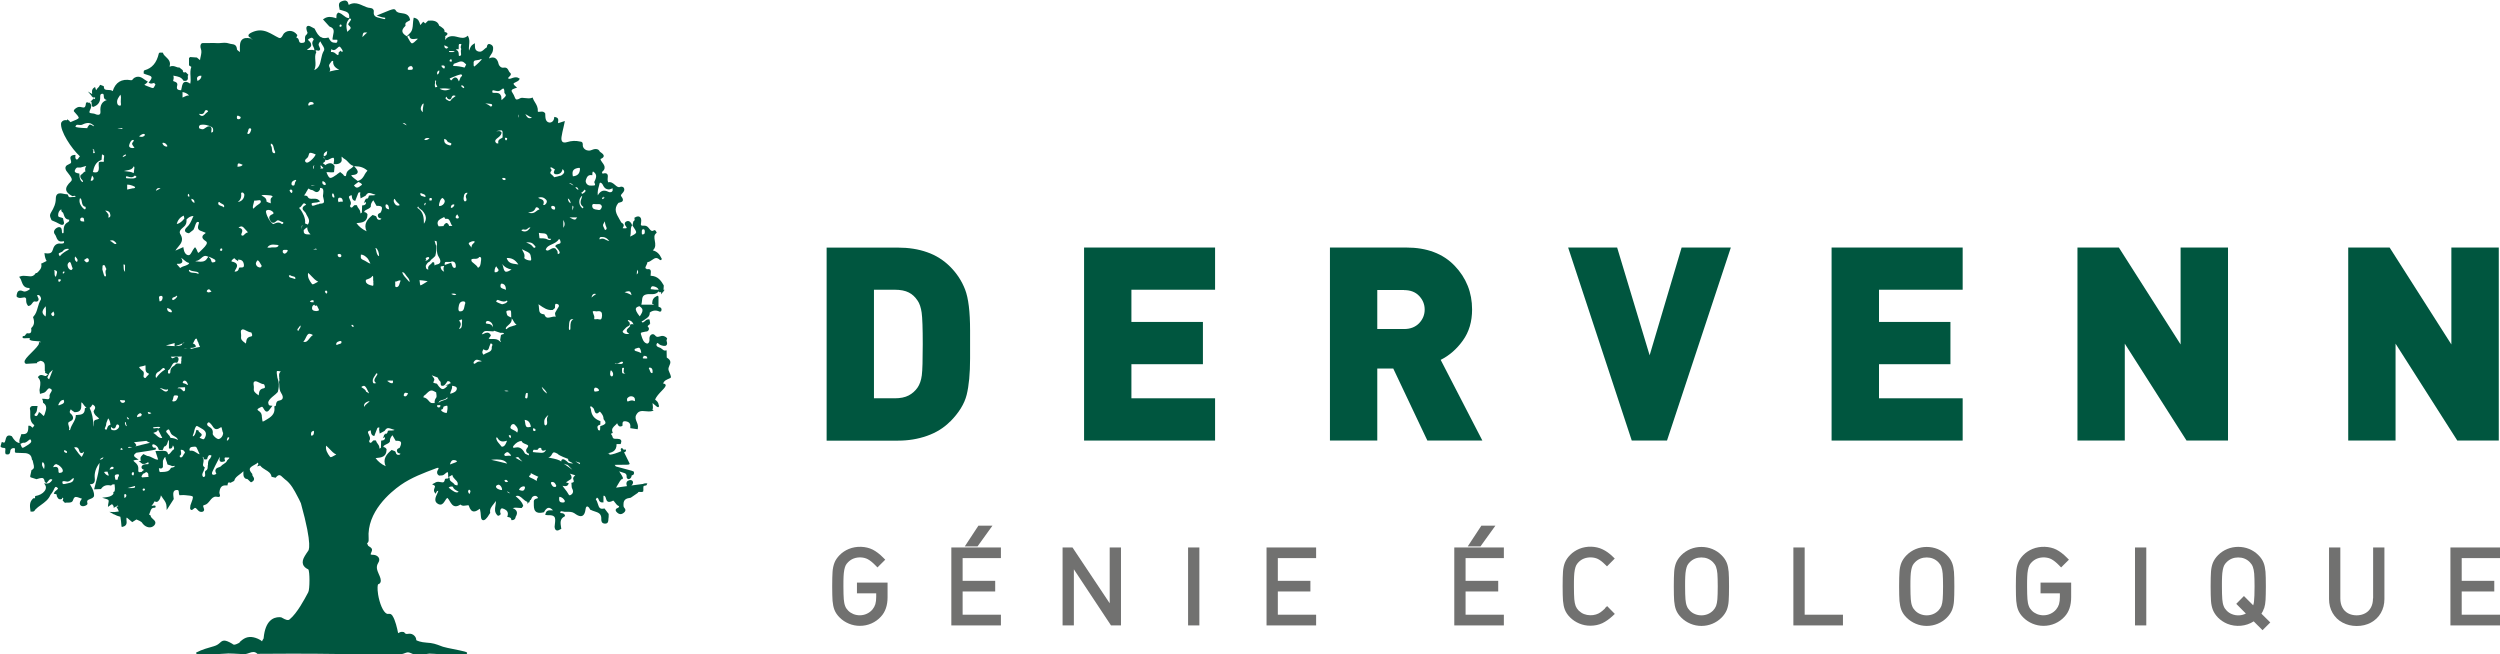 <?xml version="1.0" encoding="UTF-8"?>
<svg id="Calque_1" data-name="Calque 1" xmlns="http://www.w3.org/2000/svg" viewBox="0 0 345.41 90.37">
  <defs>
    <style>
      .cls-1 {
        fill: #717170;
      }

      .cls-2 {
        fill: #00563f;
      }
    </style>
  </defs>
  <g>
    <path class="cls-1" d="M118.39,81.98h2.67v.5c0,.39-.04.73-.12,1-.08.26-.21.5-.39.72-.22.26-.48.46-.79.6-.58.27-1.26.28-1.86.04-.28-.12-.52-.27-.72-.48-.19-.19-.33-.4-.41-.63-.1-.25-.16-.57-.19-.94-.03-.4-.05-.99-.05-1.77,0-.52,0-.97.02-1.34.01-.35.05-.67.1-.94.05-.25.11-.46.19-.62.08-.15.19-.31.34-.45.21-.21.46-.38.73-.49.68-.27,1.48-.19,1.98.08.32.17.68.46,1.06.85l.28.29,1.08-1.07-.28-.28c-.49-.5-.98-.87-1.47-1.12-.91-.45-2.21-.53-3.29-.08-.48.2-.9.48-1.26.84-.33.34-.58.7-.72,1.07-.14.37-.23.78-.26,1.24-.03.43-.05,1.09-.05,2.01s.02,1.58.05,2.01c.04.46.12.88.26,1.24.15.38.39.74.73,1.07.36.36.79.64,1.27.84.48.2.99.3,1.51.3.56,0,1.1-.11,1.6-.33.5-.22.95-.54,1.31-.94.61-.65.92-1.55.92-2.68v-2.02h-4.23v1.47Z"/>
    <polygon class="cls-1" points="131.44 86.41 138.29 86.41 138.29 84.93 133 84.93 133 81.72 137.5 81.72 137.5 80.25 133 80.25 133 77.11 138.29 77.11 138.29 75.64 131.44 75.64 131.44 86.41"/>
    <polygon class="cls-1" points="137.12 72.63 135.18 72.63 133.3 75.49 135.06 75.49 137.12 72.63"/>
    <polygon class="cls-1" points="153.32 83.35 148.18 75.64 146.81 75.64 146.81 86.41 148.37 86.41 148.37 78.66 153.5 86.41 154.88 86.41 154.88 75.64 153.32 75.64 153.32 83.35"/>
    <rect class="cls-1" x="164.15" y="75.64" width="1.56" height="10.77"/>
    <polygon class="cls-1" points="174.99 86.41 181.84 86.41 181.84 84.93 176.55 84.93 176.55 81.72 181.05 81.72 181.05 80.25 176.55 80.25 176.55 77.11 181.84 77.11 181.84 75.64 174.99 75.64 174.99 86.41"/>
    <polygon class="cls-1" points="200.93 86.41 207.78 86.41 207.78 84.93 202.49 84.93 202.49 81.72 207 81.72 207 80.25 202.49 80.25 202.49 77.11 207.78 77.11 207.78 75.64 200.93 75.64 200.93 86.41"/>
    <polygon class="cls-1" points="206.61 72.63 204.67 72.63 202.79 75.49 204.55 75.49 206.61 72.63"/>
    <path class="cls-1" d="M221.77,84.05c-.24.24-.47.43-.66.56-.17.12-.38.22-.61.29-.48.15-1.11.15-1.65-.06-.28-.11-.52-.28-.73-.48-.19-.19-.33-.4-.42-.63-.09-.25-.16-.56-.19-.94-.03-.4-.05-.99-.05-1.77,0-.52,0-.97.02-1.34.01-.35.05-.67.1-.94.05-.25.11-.46.19-.62.08-.15.19-.31.34-.46.21-.21.45-.37.72-.48.65-.26,1.44-.2,1.94.05.3.15.63.4.97.74l.29.28,1.07-1.08-.29-.28c-.45-.44-.92-.77-1.41-1-.92-.44-2.17-.49-3.2-.06-.48.2-.9.48-1.26.84-.33.33-.58.7-.73,1.07-.14.36-.23.78-.26,1.24-.03.43-.05,1.09-.05,2.01s.02,1.58.05,2.01c.04.46.12.88.26,1.24.15.38.39.74.73,1.07.36.36.79.64,1.27.84.48.2.99.3,1.51.3.62,0,1.18-.12,1.67-.35.47-.23.95-.56,1.42-1l.3-.28-1.06-1.08-.29.27Z"/>
    <path class="cls-1" d="M238.58,77.77c-.15-.38-.39-.74-.73-1.07-.36-.36-.78-.64-1.26-.84-.95-.39-2.08-.39-3.03,0-.48.2-.9.48-1.26.84-.33.33-.58.7-.73,1.07-.14.36-.23.78-.26,1.24-.03.43-.05,1.09-.05,2.01s.02,1.58.05,2.01c.04.46.12.88.26,1.24.15.38.39.74.73,1.07.36.36.79.64,1.27.84.48.2.99.3,1.51.3s1.03-.1,1.51-.3c.48-.2.9-.48,1.26-.84.33-.33.58-.7.73-1.07.14-.36.23-.78.26-1.24.03-.43.05-1.09.05-2.01s-.02-1.58-.05-2.01c-.04-.46-.12-.88-.26-1.24ZM232.87,82.79c-.03-.4-.05-.99-.05-1.77,0-.52,0-.97.02-1.34.01-.35.05-.67.1-.94.05-.25.11-.46.19-.62.08-.15.19-.31.34-.45.21-.21.46-.38.73-.49.28-.11.57-.16.87-.16s.6.05.87.16c.27.11.51.27.73.49.19.19.33.4.42.64.09.25.16.56.19.94.03.4.05,1,.05,1.77s-.02,1.37-.05,1.77c-.03.37-.09.69-.18.93-.09.23-.23.44-.42.64-.21.21-.46.38-.73.49-.55.22-1.18.23-1.75,0-.28-.11-.52-.27-.73-.49-.19-.19-.33-.4-.41-.63-.1-.25-.16-.57-.19-.94Z"/>
    <polygon class="cls-1" points="249.34 75.64 247.78 75.64 247.78 86.41 254.63 86.41 254.63 84.93 249.34 84.93 249.34 75.64"/>
    <path class="cls-1" d="M269.71,77.77c-.15-.38-.39-.74-.73-1.07-.36-.36-.78-.64-1.26-.84-.95-.39-2.08-.39-3.03,0-.48.2-.9.48-1.26.84-.33.33-.58.7-.73,1.07-.14.36-.23.78-.26,1.24-.03.43-.05,1.09-.05,2.01s.02,1.58.05,2.01c.04.46.12.88.26,1.24.15.38.39.74.73,1.07.36.36.79.64,1.27.84.48.2.99.3,1.51.3s1.03-.1,1.51-.3c.48-.2.9-.48,1.26-.84.33-.33.58-.7.73-1.07.14-.36.23-.78.26-1.24.03-.43.05-1.09.05-2.01s-.02-1.58-.05-2.01c-.04-.46-.12-.88-.26-1.24ZM264,82.79c-.03-.4-.05-.99-.05-1.77,0-.52,0-.97.02-1.34.01-.35.05-.67.1-.94.05-.25.11-.46.19-.62.08-.15.19-.31.34-.45.21-.21.46-.38.73-.49.28-.11.57-.16.87-.16s.6.05.87.16c.27.11.51.27.73.49.19.19.33.4.42.64.09.25.16.56.19.94.03.4.05,1,.05,1.77s-.02,1.37-.05,1.77c-.03.37-.09.69-.18.93-.09.23-.23.44-.42.64-.21.21-.46.38-.73.49-.55.22-1.18.23-1.75,0-.28-.11-.52-.27-.73-.49-.19-.19-.33-.4-.41-.63-.1-.25-.16-.57-.19-.94Z"/>
    <path class="cls-1" d="M281.93,81.98h2.67v.5c0,.39-.04.73-.12,1-.08.26-.21.5-.39.72-.22.26-.48.46-.79.6-.58.27-1.26.28-1.86.04-.28-.12-.52-.27-.72-.48-.19-.19-.33-.4-.41-.63-.1-.25-.16-.57-.19-.94-.03-.4-.05-.99-.05-1.77,0-.52,0-.97.02-1.34.01-.35.05-.67.1-.94.05-.25.11-.46.19-.62.08-.15.19-.31.34-.45.21-.21.46-.38.73-.49.68-.27,1.48-.19,1.98.08.32.17.68.46,1.06.85l.28.29,1.08-1.07-.28-.28c-.49-.5-.98-.87-1.47-1.12-.9-.45-2.21-.53-3.29-.08-.48.2-.9.48-1.26.84-.33.34-.58.7-.72,1.07-.14.37-.23.78-.26,1.24-.03.43-.05,1.09-.05,2.01s.02,1.58.05,2.01c.04.46.12.88.26,1.24.15.38.39.74.73,1.07.36.36.79.64,1.27.84.48.2.99.3,1.51.3.56,0,1.1-.11,1.6-.33.5-.22.95-.54,1.31-.94.61-.65.91-1.55.91-2.68v-2.02h-4.23v1.47Z"/>
    <rect class="cls-1" x="294.98" y="75.64" width="1.56" height="10.77"/>
    <path class="cls-1" d="M312.82,84.06c.11-.35.18-.75.2-1.18.02-.4.04-1.03.04-1.87,0-.92-.02-1.58-.05-2.01-.04-.46-.12-.88-.26-1.24-.15-.38-.39-.74-.73-1.07-.36-.36-.78-.64-1.26-.84-.95-.39-2.08-.39-3.03,0-.48.2-.9.48-1.26.84-.33.33-.58.7-.73,1.07-.14.36-.23.78-.26,1.24-.03.43-.05,1.09-.05,2.01s.02,1.58.05,2.01c.03.46.12.88.26,1.24.15.38.39.74.72,1.08.36.36.79.64,1.26.84,1.2.49,2.61.36,3.66-.33l1.22,1.22,1.07-1.07-1.22-1.21c.15-.23.27-.47.35-.73ZM311.31,83.63l-1.28-1.28-1.06,1.08,1.33,1.34c-.58.3-1.29.34-1.93.08-.28-.11-.52-.27-.73-.49-.19-.19-.33-.4-.41-.63-.1-.25-.16-.57-.19-.94-.03-.4-.05-.99-.05-1.77,0-.52,0-.97.02-1.34.01-.35.05-.67.1-.94.05-.25.11-.46.19-.62.08-.15.19-.31.34-.45.21-.21.46-.38.73-.49.28-.11.57-.16.87-.16s.6.05.87.16c.27.11.51.27.73.49.19.19.33.4.42.64.09.25.16.56.19.94.03.4.05,1,.05,1.77,0,.99-.03,1.7-.08,2.12-.02.18-.06.34-.11.49Z"/>
    <path class="cls-1" d="M327.86,82.68c0,.48-.09.9-.28,1.25-.19.35-.44.61-.79.8-.7.39-1.7.38-2.38,0-.34-.19-.6-.45-.78-.8-.19-.35-.28-.77-.28-1.25v-7.04h-1.56v7.13c0,.71.16,1.35.49,1.92.33.57.79,1.02,1.38,1.33.58.31,1.24.47,1.96.47s1.38-.16,1.96-.47c.58-.32,1.04-.76,1.37-1.33.32-.56.49-1.21.49-1.92v-7.13h-1.56v7.04Z"/>
    <polygon class="cls-1" points="345.41 77.11 345.41 75.64 338.56 75.64 338.56 86.41 345.41 86.41 345.41 84.93 340.12 84.93 340.12 81.72 344.62 81.72 344.62 80.25 340.12 80.25 340.12 77.11 345.41 77.11"/>
  </g>
  <path class="cls-2" d="M131.26,58.25c-.87.88-1.93,1.53-3.18,1.97-1.25.44-2.58.66-4,.66h-9.87v-26.67h9.87c1.47,0,2.81.21,4.02.64,1.21.42,2.27,1.09,3.18,2,.91.91,1.6,1.96,2.06,3.15.46,1.19.69,3.07.69,5.64v3.9c0,2.07-.16,3.74-.47,5-.31,1.26-1.08,2.5-2.3,3.73M126.77,41.53c-.32-.5-.73-.88-1.21-1.12-.49-.25-1.13-.38-1.93-.38h-2.88v15h2.88c.77,0,1.41-.13,1.91-.39.5-.26.9-.62,1.22-1.07.31-.45.51-1.02.6-1.71.09-.69.13-2.13.13-4.33s-.05-3.62-.15-4.33c-.1-.71-.29-1.27-.56-1.67"/>
  <polygon class="cls-2" points="149.78 60.87 149.78 34.2 167.88 34.2 167.88 40.03 156.32 40.03 156.32 44.48 166.2 44.48 166.2 50.32 156.32 50.32 156.32 55.03 167.88 55.03 167.88 60.87 149.78 60.87"/>
  <path class="cls-2" d="M197.21,60.87l-4.71-9.95h-2.21v9.95h-6.54v-26.67h10.55c2.84,0,5.07.84,6.68,2.52,1.61,1.68,2.41,3.7,2.41,6.04,0,1.67-.42,3.1-1.27,4.28-.85,1.19-1.87,2.08-3.07,2.68l5.76,11.15h-7.59ZM193.99,40.07h-3.7v5.39h3.7c.87,0,1.56-.27,2.08-.8.51-.54.77-1.17.77-1.89s-.26-1.35-.77-1.89c-.51-.54-1.21-.8-2.08-.8"/>
  <polygon class="cls-2" points="230.32 60.87 225.45 60.87 216.66 34.2 223.43 34.2 227.92 49.09 232.34 34.2 239.14 34.2 230.32 60.87"/>
  <polygon class="cls-2" points="253.06 60.87 253.06 34.2 271.17 34.2 271.17 40.03 259.61 40.03 259.61 44.48 269.48 44.48 269.48 50.32 259.61 50.32 259.61 55.03 271.17 55.03 271.17 60.87 253.06 60.87"/>
  <polygon class="cls-2" points="302.1 60.87 293.57 47.48 293.57 60.87 287.03 60.87 287.03 34.2 292.75 34.2 301.28 47.59 301.28 34.2 307.83 34.2 307.83 60.87 302.1 60.87"/>
  <polygon class="cls-2" points="339.51 60.87 330.98 47.48 330.98 60.87 324.44 60.87 324.44 34.2 330.16 34.2 338.69 47.59 338.69 34.2 345.24 34.2 345.24 60.87 339.51 60.87"/>
  <path class="cls-2" d="M92.42,51.27c-.03-.07-.05-.12-.05-.13-.06-.24.04-.44.12-.64.14-.31.31-.69-.33-1.07-.03-.01-.04-.04-.04-.06l-.02-.97-.17.03c-.18.03-.29-.07-.44-.19-.11-.09-.23-.19-.39-.23-.2-.06-.35-.16-.39-.27-.03-.08-.02-.16.03-.25.05-.09.09-.11.09-.11.04,0,.12.07.18.12.08.07.16.14.25.17.24.1.62.19.78.06.19-.15.13-.36.09-.51-.04-.14-.06-.23,0-.32l.05-.1-.04-.08c-.08-.16-.44-.35-.71-.31-.09.01-.18.04-.27.07-.11.03-.21.06-.3.06s-.21-.02-.37-.22c-.16-.2-.43-.2-.6-.01-.12.13-.18.33-.16.55.02.21-.03.41-.13.52-.07.08-.16.11-.27.07-.42-.14-.58-.63-.72-1.1l-.05-.15c-.02-.06-.04-.15,0-.2.04-.07.22-.1.34-.12.09-.01.17-.03.23-.05.04-.02.09-.02.15-.02.16,0,.31-.11.36-.26.05-.15,0-.3-.11-.39-.03-.03-.05-.05-.05-.06,0,0,0-.1.29-.3l.03-.02.02-.04-.14-.06.15.03v-.03s-.07-.44-.07-.44l-.04-.12h-.12c-.24,0-.39.14-.52.26-.03.03-.06.05-.09.08-.06.05-.14.09-.2.09-.02,0-.08,0-.12-.1-.01-.03-.01-.04-.01-.04,0-.02.07-.05.11-.06.05-.02.11-.05.16-.09.08-.07.16-.12.25-.18.28-.18.62-.4.59-.89.41-.32.87-.37,1.35-.14h.09s.12-.03.12-.03l.03-.06c.05-.12.06-.23.02-.32-.06-.14-.19-.19-.3-.23-.04-.01-.1-.04-.11-.05,0,0,0-.01.01-.05v-1.27s-.01-.09-.01-.09l-.13-.09-.08.04c-.44.2-.64.5-.65.97v.1s.09.04.09.04c.03.01.05.02.08.03.02,0,.06.02.07.03,0,0,.01.01.02.02h-.31c-.4,0-.79,0-1.19,0h-.26c.05-.17.07-.35.09-.53.04-.42.07-.76.59-.88.14-.05.36-.05.58-.04.08,0,.17,0,.25,0,.23,0,.53-.03.79-.28l.14-.13h0s.02.14.02.14h.28s-.02.3-.02.3l.26-.32h.06s0-.08,0-.08l.18-.23h-.16s.04-.56.04-.56l-.02-.08c-.34-.59-.78-1.23-1.68-1.29h-.12s0-.04,0-.04c.04-.46.07-.67-.05-.8-.09-.09-.21-.09-.25-.09-.06,0-.13,0-.22.02-.06-.08-.12-.11-.18-.13-.04-.1,0-.22.11-.42.07-.13.14-.28.15-.43.25-.02.46-.17.65-.31.19-.13.37-.26.56-.26.15,0,.31.08.49.24l.05.04h.15s.09-.16.09-.16l-.04-.07c-.28-.62-.65-.97-1.21-1.11.45-.37.36-.9.28-1.33-.07-.42-.13-.78.18-1.03l.08-.07-.04-.1s-.1-.26-.24-.26h-.04l-.04.02c-.3.18-.44.07-.67-.23-.15-.19-.33-.41-.62-.41h-.04c-.25.02-.41,0-.46-.06-.04-.04-.06-.15,0-.42,0-.04.08-.43-.11-.66-.15-.18-.41-.2-.73,0l-.1.06.03.11c.04.16,0,.26-.11.34l-.05.03-.13.58.04.05c.31.46.51.76.47.92-.04.16-.33.32-.83.56.08-.26.09-.51.09-.74,0-.29.01-.54.15-.77l.03-.06-.02-.06c-.09-.29-.35-.59-.65-.51-.17.05-.28.13-.32.25-.06.18.05.35.15.48.02.03.04.06.05.08.06.1.05.14.05.14,0,0-.03.04-.2.05-.03,0-.07,0-.12,0-.17,0-.26-.04-.25-.02,0,0,0-.02.03-.05.1-.15.14-.29.12-.4-.03-.15-.15-.22-.24-.28-.03-.02-.08-.05-.09-.06-.08-.15-.16-.29-.25-.44-.45-.77-.84-1.43-.15-2.27.04-.02.11-.04.18-.05.16-.04.36-.08.43-.26.03-.1.02-.21-.05-.34l.03-.04-.04.02c-.04-.07-.09-.14-.15-.23-.1-.13-.06-.2.13-.41.16-.18.39-.42.23-.75-.06-.13-.25-.18-.36-.18-.04,0-.08,0-.11.02-.29.14-.51-.04-.76-.26-.25-.22-.56-.47-.95-.36-.01-.08-.03-.17-.06-.25-.03-.06,0-.2,0-.32.03-.21.05-.42-.07-.57-.12-.14-.32-.15-.64-.05,0-.02-.01-.03-.02-.05-.02-.05-.05-.13-.07-.18.22-.17.34-.34.37-.53.05-.3-.14-.55-.31-.78-.07-.1-.14-.19-.19-.28-.03-.05-.05-.13-.07-.21.28-.11.42-.23.45-.38.03-.23-.2-.39-.38-.52-.06-.04-.15-.1-.16-.12-.09-.23-.29-.36-.56-.36-.22,0-.43.08-.58.14-.11.05-.23.08-.36.08-.36,0-.77-.22-.85-.65,0-.04,0-.09,0-.14,0-.15.01-.45-.37-.46-.6-.14-1.17-.12-1.79.07-.32.1-.56.08-.68-.07-.11-.13-.14-.35-.1-.64.07-.45.17-.91.28-1.35.05-.2.09-.4.13-.6l.05-.25-.93.3s-.02-.09,0-.21c.03-.19.1-.53-.37-.63l-.16-.03-.02.16c-.05.47-.43.68-.72.61-.46-.12-.5-.57-.51-1.19v-.04s-.02-.04-.02-.04c-.14-.23-.39-.23-.47-.23-.08,0-.16,0-.24.02-.06,0-.13.01-.18.01-.08,0-.1-.01-.1-.02,0,0-.02-.03-.02-.11.03-.5-.18-.85-.39-1.19-.11-.17-.2-.33-.27-.51l-.05-.15-.15.06c-.22.09-.6.06-.91.02-.28-.04-.51-.06-.65.02-.2.12-.37.18-.48.18-.15,0-.21-.12-.32-.4-.06-.15-.12-.29-.21-.42-.15-.2-.21-.36-.18-.45.04-.13.28-.22.49-.29l.26-.08-.21-.18c-.27-.23-.28-.34-.28-.36,0-.08.2-.17.33-.23.19-.09.38-.18.46-.34l.07-.13-.21-.11s-.07-.04-.1-.05c-.26-.08-.57.01-.8.1-.15.05-.3.1-.36.08-.13-.05-.15-.08-.16-.08,0-.04.11-.14.17-.2.12-.12.24-.24.23-.38,0-.05-.03-.13-.13-.2-.07-.05-.12-.15-.17-.25-.1-.21-.23-.51-.7-.43-.37.07-.65-.3-.69-.49-.05-.23-.21-.92-.82-.92-.15,0-.31.04-.5.13.04-.19.14-.34.25-.5.11-.16.22-.32.27-.55.05-.27.13-.65-.24-.85-.11-.06-.2-.09-.27-.09-.25,0-.29.25-.31.37,0,.04,0,.09,0,.08-.15.08-.27.19-.39.3-.22.2-.42.37-.72.3-.41-.09-.56-.32-.55-.89v-.27s-.23.14-.23.14c-.3.18-.41.46-.5.7-.03.06-.05.12-.08.18-.04-.25-.01-.51.01-.77.04-.37.08-.76-.1-1.13l-.08-.16-.14.11c-.18.13-.37.19-.59.19s-.46-.06-.7-.12l-.15-.04c-.72-.18-1.23-.03-1.55.44,0,.01-.01.02-.02.03,0-.05.01-.1.02-.15l.03-.25-.02-.15c.12-.04.21-.12.28-.23l.05-.09-.06-.08c-.08-.11-.19-.16-.35-.16l-.03-.24c-.03-.08-.07-.18-.16-.25-.26-.21-.43-.34-.57-.39-.13-.47-.51-.71-1.13-.71-.11,0-.23,0-.35.02h-.05s-.04.04-.04.04c-.12.11-.24.22-.35.34l-.03-.03s-.09-.08-.14-.12l-.11-.09-.4.47s-.02-.07-.03-.11c-.11-.35-.23-.75-.73-.88l-.15-.04-.03.15c-.05.23-.06.46-.08.69-.03.49-.06.95-.42,1.31l-.43.42c-.38-.22-.58-.44-.61-.67-.03-.21.1-.45.38-.72l.06-.06-.02-.08c-.06-.3.09-.39.36-.53.07-.04.15-.08.21-.12l.08-.06-.02-.1c-.15-.71-.71-.79-1.15-.85-.36-.05-.67-.09-.82-.39-.06-.11-.15-.16-.28-.16-.22,0-.64.16-1.97.72l-.38.16.52.17c.08.03.15.05.22.07.06.01.13.02.2.03.08,0,.22.02.24.05,0,0,0,.04,0,.1-.02.06-.03.07-.1.07-.07,0-.18-.03-.28-.06-.04-.01-.08-.02-.12-.03-.06-.02-.13-.03-.2-.05-.61-.14-.95-.25-.88-.9.02-.16-.04-.27-.1-.33-.09-.1-.23-.16-.4-.17-.33-.02-.65-.16-.98-.31-.37-.17-.76-.34-1.18-.34-.27,0-.52.07-.77.21-.03-.02-.06-.05-.07-.05-.06-.47-.34-.54-.5-.54s-.34.07-.46.12c-.45.18-.37.57-.31.83.02.07.03.14.04.21v.1s.1.03.1.03c.11.04.22.07.34.1.61.17.98.31.89,1v.04s-.1,0-.1,0c-.26-.03-.46-.18-.67-.35-.2-.16-.4-.32-.67-.39l-.07-.02-.06.05c-.2.16-.19.37-.19.52,0,.09,0,.17-.03.22l-.16-.06c-.24-.07-.49-.13-.75-.13-.28,0-.53.08-.77.24l-.15.1.87.96.06.04c.67.24.59.63.47,1.18-.03.15-.06.31-.08.47v.14s.13.02.13.02c.08.01.17,0,.26,0,.05,0,.1,0,.15,0,.09,0,.11.02.12.02,0,0,.04.05,0,.23-.03.13-.09.18-.23.18-.09,0-.19-.02-.29-.04h-.05c-.28-.06-.42-.29-.57-.55l-.09-.15-.11.03c-.31.08-.57.07-.79-.01l-.02-.08-.04.05c-.41-.18-.66-.63-.93-1.18l-.03-.05-.05-.02c-.08-.03-.18-.09-.27-.14-.19-.11-.38-.21-.53-.21-.09,0-.17.04-.22.11-.1.14-.07.4.11.86,0,.03-.05.11-.08.15-.02.04-.04.07-.06.1-.23.14-.22.41-.21.63,0,.17.01.33-.07.41-.06.06-.18.1-.36.1h-.07c-.26-.01-.29-.13-.34-.32-.04-.15-.1-.37-.36-.41l.14-.34-.05-.07c-.26-.34-.61-.52-.99-.52s-.77.21-.92.51c-.21.43-.36.48-.45.48-.12,0-.28-.09-.46-.19-.05-.03-.11-.06-.17-.09l-.21-.12c-.61-.34-1.19-.66-1.9-.66-.37,0-.74.09-1.13.27-.34.16-.48.29-.48.44,0,.18.18.26.32.31,0,0,0,0,.01,0l-.02.02.16.14s.06.05.07.04l-.04.05s-.03-.02-.09-.11l-.04-.05h-.06c-.58-.12-.97-.06-1.21.19-.29.3-.29.8-.28,1.29,0,.14,0,.28,0,.41-.04-.03-.08-.06-.11-.09-.11-.08-.28-.21-.29-.26-.03-.66-.42-.72-.73-.76-.11-.02-.22-.03-.33-.07-.21-.07-.42-.11-.67-.11-.16,0-.31.01-.47.03-.19.02-.38.04-.58.02-.35-.03-.69-.02-1.04-.01-.29,0-.57.01-.91,0-.1,0-.18.05-.24.13-.12.18-.09.5-.02.66.13.35.06.67-.02,1.05-.04.17-.08.34-.1.52l-.43-.36-.83-.06h-.11s-.15.13-.15.13v1.02l.07.04s.1.06.15.1c.04.02.07.04.1.06-.16.43-.14.88-.11,1.31.02.36.04.69-.04,1.02-.25-.18-.45-.26-.62-.26-.41,0-.5.45-.56.81-.02.12-.05.25-.08.35-.26,0-.44-.06-.52-.16-.08-.1-.08-.26-.02-.49.1-.39-.21-.49-.38-.55-.07-.02-.17-.05-.18-.09,0-.01,0-.04.02-.11.07-.23.07-.44,0-.62.05,0,.09.02.14.03.51.09.95.17,1.23.62l.04.07h.08c.22.03.35-.01.44-.11.11-.12.09-.29.08-.42,0-.06-.02-.16,0-.19l.08-.1-.37-.38-.08.02s-.09.02-.13.02c-.07,0-.17,0-.2-.25v-.06s-.48-.38-.48-.38h-.06c-.13.02-.26-.03-.4-.09-.24-.09-.53-.17-.79-.04-.02,0-.03.01-.05.01-.03,0-.05-.02-.05,0,.22-.65-.16-1.01-.47-1.31-.18-.17-.34-.32-.41-.51l-.03-.1h-.1s-.08,0-.12-.01c-.06,0-.12,0-.16,0-.14,0-.18.08-.19.12-.3,1.3-.93,2.03-1.97,2.32-.12.04-.12.16-.12.26,0,.03,0,.06,0,.09v.1s.09.04.09.04c.12.06.27.1.4.14.27.08.54.16.59.32.03.09,0,.27-.29.62l-.12.15.18.08c.17.08.38.02.54-.04.03,0,.05-.02.08-.03.01.12.09.19.16.23-.19.39-.26.5-.36.5s-.27-.07-.53-.17c-.09-.04-.2-.08-.31-.12-.26-.1-.33-.16-.34-.16h0s.1-.08.14-.11c.09-.06.18-.12.24-.2l.1-.14-.15-.08c-.11-.06-.21-.13-.32-.21-.26-.19-.52-.38-.87-.38-.17,0-.33.04-.5.14-.1.05-.16.13-.22.2-.1.12-.16.17-.31.14-1.25-.23-2.11.3-2.48,1.51-.19-.15-.44-.16-.65-.16-.38-.01-.55-.04-.58-.43v-.09s-.49-.19-.49-.19l-.07.08c-.05.06-.09.13-.12.2l-.22.23-.03.04c-.06.12-.1.17-.12.19-.02-.03-.06-.09-.1-.24l-.06-.2-.17.12c-.3.21-.26.51-.24.73,0,.05,0,.09.01.13l-.59-.36.54.64-.02.04.08.04.15.17.04-.1s.04,0,.05.01c.17.04.17.05.16.11,0,.08-.06.12-.17.17v-.15s-.23.24-.23.24l-.06.02v.04s-.33.37-.33.37c-.08-.04-.16-.07-.26-.1h-.11s-.11.09-.11.09v.07c-.06.48-.16.56-.35.56-.07,0-.16-.02-.27-.05-.36-.11-.7.01-1.01.36l-.04.1v.11s.04.04.04.04c.37.41.66.73.63.87-.03.14-.47.32-1.08.56l-.04.03s0,0,0,0l-.2-.18v-.07s-.09,0-.09,0l-.19-.16-.02.14c-.07,0-.14-.01-.2-.01-.17,0-.42.04-.59.34l-.02.05c-.17,1.11,1.43,3.55,2.6,4.61-.09.09-.17.2-.24.31-.08.14-.21.17-.3.08-.07-.08-.11-.23-.09-.4l.02-.18h-.18c-.24.03-.39.1-.47.21-.11.16-.04.35,0,.5.03.08.06.19.04.23v.03s0,.04,0,.04c.01.11-.06.16-.3.27-.18.08-.39.17-.46.38-.05.15-.02.31.1.53.07.11.17.22.26.34.39.49.65.86.39,1.11-.51.49-.71.84-.67,1.17.04.31.29.58.82.86l.05.03.06-.02c.07-.02.15-.04.22-.04.08,0,.1.03.12.06.03.05.03.07.02.07,0,.01-.05.04-.15.03-.11,0-.23,0-.35.02-.08.01-.16.02-.23.02-.12,0-.24-.02-.3-.28v-.05s-.13-.08-.13-.08h-.06c-.12,0-.26-.03-.41-.06-.16-.03-.33-.07-.48-.07-.28,0-.6.12-.61.69,0,.75-.27,1.32-.66,1.96-.24.39-.12.63-.02.85.02.05.04.1.06.15l.02.04.07.06c.09.04.18.08.28.12.21.09.41.17.59.28.25.15.41.21.54.21.11,0,.18-.06.2-.09.1-.13.04-.32-.02-.52-.02-.08-.04-.15-.05-.22v-.07s-.07-.04-.07-.04c-.1-.05-.2-.08-.3-.1-.23-.05-.32-.08-.32-.3,0-.35.14-.64.41-.8,0,0,.02,0,.03-.01,0,.02,0,.04,0,.05,0,.09,0,.19.06.27l.02.04.04.02c.13.05.17.18.23.38.08.26.19.62.69.67.05,0,.05.02.05.04.02.09-.06.25-.15.29-.59.3-.63.81-.62,1.27,0,.26-.02.27-.12.28-.04,0-.11,0-.12-.23,0-.19-.02-.62-.38-.62-.08,0-.16.02-.26.07-.23.11-.39.29-.44.49-.03.11-.02.29.13.47.07.08.12.21.17.34.11.27.24.62.69.62.07,0,.14-.01.21-.02.05,0,.09-.01.16-.02,0,0,.02.03.02.12,0,.14-.06.2-.42.21-.58-.09-.96.21-1.12.8-.11.4-.31.56-.7.56-.09,0-.19,0-.28-.02l-.19-.03.02.19c.04.35.13.65.28.9l-.64.32-.11.03.02.13c.08.51-.23.82-.61,1.18-.01,0-.03,0-.06,0h-.09s-.05.07-.05.07c-.22.34-.49.39-.73.39-.14,0-.28-.02-.42-.04-.32-.04-.67-.06-.92.04l-.19.07.12.16c.1.13.16.3.22.48.15.4.33.91,1.03.9h.05c.03.06.04.18.03.2l-.08.05c-.26.16-.53.32-.81.2-.16-.07-.28-.1-.39-.1-.45,0-.5.52-.52.74v.07s.04.05.04.05c.18.2.48.19.75.13.1-.02.19-.04.27-.04s.18.01.26.19c0,.04,0,.08,0,.12,0,.25.01.54.22.8l.05.07h.08c.25-.03.39-.23.5-.38.14-.19.23-.29.42-.23.15.04.31,0,.39-.11.04-.06.09-.16.04-.32-.02-.07-.06-.14-.1-.22-.03-.07-.1-.19-.09-.22,0,0,.03-.02.16-.03.16,0,.26.16.3.23.1.18.1.34.08.38-.23.35-.34.74-.45,1.12-.13.47-.26.91-.59,1.25l-.06.07.03.09c.2.61.13,1.03-.23,1.38l-.05.05v.07c.04.28.01.46-.07.56-.08.09-.22.12-.44.09l-.12-.03-.02.14h-.08s-.04.08-.04.08c-.08.13-.14.18-.22.18h-.03s-.03,0-.03,0c-.15.04-.16.13-.15.18.02.14.16.14.27.14.15,0,.41-.01.76-.03-.04.03-.05.07-.05.1v.13s.09.05.09.05c.18.1.49.12.82.14.19.01.48.03.57.07.01.05.04.08.08.1h0s-.08-.02-.12-.02h-.15s0,.16,0,.16c.01.24-.58.83-1.01,1.26-.63.63-1.01,1.02-.98,1.32,0,.09.06.17.14.22l.06.03,1.54-.09-.02-.11s.16-.1.48-.22h.02c.57.12.59.43.58.98,0,.13,0,.25,0,.38l.04.1s.02.03.03.05l-.04.15.41.2-.23.2c-.09.08-.21.04-.36-.02-.11-.04-.22-.08-.34-.08-.15,0-.28.07-.39.2l-.08.1.08.1c.35.41.28.87.2,1.35-.02.11-.04.21-.05.32v.02s.06.52.06.52l.28-.08c.07-.02.14-.04.21-.06.21-.05.35-.22.47-.37.19-.24.29-.33.5-.2.25.15.21.24.04.52-.11.18-.24.4-.16.63-.04.28-.16.3-.28.3-.08,0-.16-.01-.24-.03-.1-.01-.2-.03-.29-.03h-.25s.11.21.11.21l.04.34.06.04c.51.35.4.83.2,1.41l-.05.15c-.06.19-.12.22-.11.22-.05,0-.18-.14-.25-.21-.09-.09-.18-.19-.27-.24l-.15-.09-.06.17c-.06.15-.17.39-.33.39-.05,0-.12-.03-.19-.08-.03-.02-.05-.05-.05-.06,0-.05.07-.15.13-.22.04-.05.09-.11.12-.16.09-.15.11-.33.13-.5,0-.07.02-.13.03-.19l.03-.18h-.68c-.11,0-.31.04-.38.32v.04s0,.04,0,.04c.06.22.05.46.05.72-.01.52-.02,1.11.56,1.52,0,.02-.03.11-.17.28-.06.07-.09.07-.09.07-.02,0-.07-.06-.1-.09-.08-.08-.17-.18-.33-.18h-.14s0,.15,0,.15c0,.44-.06.7-.21.85-.13.13-.34.18-.63.16h-.13s-.03.12-.03.12c-.02.1-.06.2-.1.3-.09.24-.2.51-.11.82h-.01c-.47-.1-.75-.43-1.03-.9l-.02-.04-.04-.02c-.13-.06-.24-.09-.34-.09-.36,0-.44.35-.5.61-.1.39-.15.43-.36.34l-.15-.06-.08.24c-.04.11-.07.22-.09.33v.07s.03.05.03.05c.05.06.21.13.31.13h.04c.13,0,.22.02.25.06.05.05.04.19.02.31-.01.14-.03.29.03.43l.03.07.08.02c.47.11.52-.21.54-.39,0-.05.01-.1.02-.15.05-.2.27-.35.51-.31.13.02.14.04.12.25,0,.09-.02.17,0,.26l.02.08.13.05,1.32.05c.54.07.81.33.87.84l.02.06s.04.05.05.07c.01.02.04.04.04.05.02.13.05.27.09.4.12.44.17.7-.19.89l-.06.03-.18.83v.07s.06.1.06.1l.82.26.05-.02c.31-.1.52-.15.67-.15.2,0,.32.07.4.47v.04s.22.22.22.22l.11-.11c.06-.06.11-.12.16-.19.16-.21.26-.3.47-.25.06.02.1.05.09.09-.23.37-.49.53-.83.5l-.3-.03.16.25c.1.17.12.36.05.56-.13.36-.52.69-1.03.85-.06.02-.13.04-.2.05l-.22.05v.12c0,.25-.09.19-.17.18h-.07s-.05.04-.05.04c-.52.49-.44,1.06-.37,1.57l.03.24h.12c.34.05.44-.13.5-.23.01-.02.03-.05.04-.06.23-.24.5-.44.79-.64.51-.37,1.04-.75,1.3-1.39.04-.06.08-.11.12-.16.1-.13.2-.27.27-.42l.02-.04c.09-.2.21-.48.34-.48.05,0,.11.03.18.09.08.07.11.12.11.15,0,.05-.12.14-.2.21-.12.1-.25.19-.31.33l-.07.18.19.02c.07,0,.16.03.2.08.03.03.03.08.02.16v.06s.03.05.03.05c.02.03.04.06.06.1.06.12.15.29.37.29.06,0,.12-.01.19-.04l.06-.02.02-.06c.04-.09.06-.11.06-.11,0,0,.01,0,.04.02.05.03.11.07.02.27l-.04.1.32.33.08-.02c.07-.02.16-.02.23-.02h.2c.16,0,.5,0,.6-.32.14-.46.32-.46.41-.46.13,0,.28.05.44.11.07.02.13.05.23.08.06.02.12.04.16.05-.03.05-.09.13-.12.17-.23.3-.24.63-.02.79.24.18.73.02.86-.15.05-.07.04-.14.04-.17-.12-.41.05-.47.37-.59.19-.07.41-.16.52-.36l.02-.06c.04-.57-.22-1.03-.5-1.51-.02-.04-.05-.08-.07-.12.16,0,.39,0,.54-.17.12-.14.17-.35.13-.67-.08-.72.16-1.45.67-2.11-.05.95-.29,1.88-.53,2.77-.06.23-.12.47-.18.7l-.05.19.95-.04.04-.06c.3-.41.71-.55,1.27-.44l.09.02.06-.07c.07-.09.16-.09.31-.1.04,0,.07,0,.11,0,.06.41.06.72,0,.96-.1.05-.17.11-.18.19v.1s.04.04.04.04c-.17.25-.46.41-.9.47l-.68.09.66.2c.29.09.27.21.21.52-.01.08-.03.15-.04.22l-.03.33.27-.2c.11-.08.21-.14.3-.19.03.06.08.11.12.15.03.04.09.1.09.12l.02.25.2-.12c.13-.07.26-.14.38-.21.02.04.03.08.05.12-.02,0-.04,0-.05.01l-.21.04.11.18c.09.15.16.3.23.47-.41.06-.57.09-.63.09l-.06-.03-.04.03-.58-.03.51.28.02.04h.07c.29.16.6.28.92.36.08.41.11.85.15,1.26l.04.15.14-.03c.6-.14.55-.58.52-.87-.02-.21-.03-.32.04-.4l.75.63.58-.37c.06.03.12.05.18.08.2.09.39.17.53.29.04.03.08.09.11.14.02.03.04.06.07.1.47.55,1.16.65,1.57.21.11-.12.16-.24.16-.37-.01-.22-.19-.38-.36-.53-.1-.09-.2-.17-.24-.26-.02-.04-.04-.08-.05-.12l-.05-.14-.18-.06c.06-.12.1-.25.15-.37.12-.38.21-.59.61-.59h.05s.12-.1.12-.1l-.08-.2h-.11s-.12,0-.4.05c.18-.21.33-.43.43-.64.13.07.25.14.46.02.28-.24.35-.55.41-.84.09.16.2.31.3.45.24.32.47.63.48,1.1l.02.48.97-1.51v-.05c0-.08-.02-.16-.03-.24-.02-.17-.04-.34-.03-.5.03-.32.18-.47.5-.47.23,0,.25.07.27.33,0,.09.01.19.04.28l.04.11h.11c.07,0,.14,0,.21-.01.14,0,.28-.02.42,0,.61.05,1.02.09,1.1.21.08.13-.07.55-.32,1.2-.06.34-.06.48.02.57l.07.07h.07c.1,0,.18-.07.27-.15.05-.05.14-.12.18-.13.12-.02.2.06.34.22.13.15.29.33.54.33h0c.06,0,.26,0,.35-.14.1-.14.04-.3-.02-.45-.04-.1-.08-.22-.05-.28.02-.03.08-.06.16-.08.34-.07.55-.34.76-.6.23-.29.45-.56.83-.56.09,0,.19.02.29.04.11.03.19,0,.24-.06.07-.1.03-.22-.01-.35-.02-.05-.04-.13-.04-.16.06-.78.35-1.08.98-1.02h.14s.02-.13.02-.13c.04-.28.13-.28.18-.28.04,0,.09,0,.15.03l.06.02.51-.26.02-.06c.1-.36.38-.57.71-.82.18-.13.37-.28.55-.46,0,.05,0,.1,0,.15-.01.34-.03.66.31.88l.04.02h.04c.17,0,.27.1.41.26.05.06.11.11.17.16l.08.06.09-.04c.18-.09.29-.2.32-.33.05-.18-.05-.33-.14-.46-.05-.08-.11-.17-.1-.22l.03-.08-.06-.07c-.23-.27-.34-.48-.31-.65.04-.23.35-.4.64-.56.1-.05.2-.11.32-.19.1-.1.15-.12.15-.12.01.01.04.06.08.21l-.17.31.35-.11s.05,0,.07,0c.2.26.47.43.74.59.37.22.71.43.81.87l.02.09.56.13.06-.07c.16-.19.31-.29.45-.29.17,0,.34.17.5.33.09.09.18.17.27.24.83.59,1.29,1.5,1.75,2.38.07.14.15.28.22.42.06.12.24.51.24.51,1.69,6.07,1.04,6.54.98,6.62-.09.13-.24.33-.44.67-.27.44-.35.82-.25,1.14.09.3.35.54.73.71.22.24.22,2.75,0,3.15l-.08.15c-.4.75-1.46,2.76-2.48,3.59-.21.24-.64.03-.96-.15-.08-.05-.16-.09-.22-.12h-.05c-.06-.02-.13-.02-.19-.02-.87,0-1.95.49-2.18,2.84,0,.04,0,.08-.01.1-.11.16-.18.29-.22.4-.11-.11-.29-.23-.56-.35-.87-.38-1.54-.33-2.17.15-.26.2-.37.3-.39.39-.04.02-.09.04-.14.07l-.04.02c-.26.13-.59.29-.78.08l-.04-.03c-.52-.3-.84-.43-1.09-.43-.27,0-.42.14-.59.29-.18.16-.4.36-.86.49l-.11.03c-.51.14-1.57.44-2.24.8l-.1.05.03.11c.04.15.2.2.72.2.43,0,1.02-.03,1.45-.06.25-.01.45-.03.55-.03l.47-.03c1.34-.09,1.35-.08,1.96-.05.3.02.73.05,1.54.08.22-.03.43-.1.62-.17.4-.15.75-.23,1.09.08l.04.04h.06c6.87-.05,9.32-.01,13.4.05,1.53.03,3.27.05,5.56.08h.06c.53,0,1-.09,1.41-.27.29-.13.51-.05.78.07.18.08.39.18.65.2.05,0,.55,0,.59,0,.59-.05.83-.1,1-.13.21-.04.26-.04.71-.01h.1c.33.03,1.33.1,2.13.1,1.07,0,2.46.02,2.51-.11l.02-.1-.03-.06c-.09-.17-1.68-.41-2.67-.64-.28-.06-.53-.12-.64-.16l-.19-.07c-.82-.31-1.2-.45-2.09-.5-.79-.05-1.29-.26-1.41-.34,0-.23-.09-.44-.25-.6-.21-.23-.53-.34-.85-.28-.06,0-.13.02-.19.02-.15,0-.25-.05-.35-.19l-.03-.05-.06-.02c-.08-.02-.15-.03-.23-.03-.21,0-.34.08-.45.13-.03.02-.08.04-.08.05,0,0,0,0-.02-.01-.12-.62-.39-1.81-.76-2.36h.03s-.04-.02-.04-.02c-.12-.17-.24-.27-.37-.27-.15,0-.27,0-.38,0-.57-.23-1.05-1.51-1.24-2.67-.14-.89-.06-1.36,0-1.42.19-.05.28-.17.32-.26.14-.3-.04-.72-.16-1l-.05-.11c-.25-.58-.45-1.03-.08-1.62.15-.24.17-.48.06-.68-.13-.23-.43-.39-.74-.4-.34,0-.38-.06-.38-.06,0-.01-.02-.08.12-.36.2-.42-.09-.59-.27-.7-.1-.06-.2-.12-.23-.2-.08-.16-.11-.25-.12-.29.16-.07.25-.22.22-.65-.28-3.67,3.01-6.39,4.43-7.39,1.47-1.03,3.2-1.67,4.87-2.3l.06-.02c.23-.09.29-.04.3-.03.01.02.01.12-.12.32-.07.11-.1.24-.08.35.01.1.06.24.23.35l.04.03h.05s.09-.01.14-.01c.17,0,.38,0,.58-.19.28-.26.39-.28.42-.28.06.04.07.39.07.56v.33s-.14,0-.14,0c-.15,0-.3,0-.32.14-.06.36-.2.39-.33.39-.09,0-.18-.02-.29-.04-.15-.03-.32-.06-.46-.03-.12.02-.22.08-.31.14-.04.02-.07.04-.11.06l-.26.13.26.14c.18.09.16.16.07.39-.06.17-.14.38,0,.58l.15.21.1-.21h0s.05-.09.05-.09h0c.05-.07.11-.12.21-.12h0s0,.09-.03.16c-.03.07-.07.14-.1.22-.21.44-.54,1.11.13,1.45.1.05.2.08.29.08.32,0,.49-.28.65-.53.1-.16.2-.32.33-.4.12.11.23.29.33.46.19.33.41.7.83.7.19,0,.4-.08.64-.24.12.11.27.17.46.17.12,0,.24-.02.35-.04.09-.02.17-.03.24-.03.09,0,.1.03.11.06.16.54.4.8.72.8.26,0,.52-.18.76-.34.02-.01.04-.02.05-.04.08.38.13.71.14,1.06.02.44.2.53.34.53.15,0,.41-.1.91-.96l.03-.04v-.05c-.08-.49.17-.8.48-1.19.1-.13.21-.27.32-.42,0,.21-.04.42-.07.63-.08.47-.16.95.29,1.37l.05.04h.05c.06,0,.13-.04.17-.06.04-.02.07-.05.11-.1l.07-.07-.04-.09c-.09-.23-.05-.47.04-.6.03-.04.08-.1.19-.1h0c.16.04.55.16.71.45.09.16.1.35.04.57l-.05.16.16.03c.26.05.36.13.39.29l.02.13h.13c.28-.02.44-.19.46-.46.18-.29.23-.54.14-.75-.08-.19-.26-.34-.55-.45.35-.1.57-.06.79-.04.12.01.23.02.34.02h.12s.21-.28.21-.28l-.02-.07c-.16-.52-.54-.85-.9-1.16-.04-.04-.09-.08-.13-.12.38-.17.67.06.97.34.2.18.4.36.64.44l.04.28.17-.24.1.02v-.14s.09-.15.09-.15h-.03s.03-.01.05-.02l.07-.02.03-.06s.04-.09.06-.13c.04-.08.07-.16.11-.2.25-.23.58-.22.74.03.05.07.05.11.05.11-.02.02-.11.04-.16.06-.16.04-.4.11-.42.37,0,.09,0,.17,0,.26,0,.43-.02.88.24,1.14.22.23.58.27,1.11.14l.06-.02.03-.06c.38-.66.72-.71,1.21-.2-.08.01-.18,0-.28,0-.05,0-.11,0-.16,0-.21,0-.49.05-.59.47l-.04.17.41.04c.43-.02.69.04.83.2.19.21.14.61.09,1.02-.01.12-.03.25-.04.39.03.33.15.5.37.5.13,0,.26-.07.38-.14l.18-.09-.03-.17c-.1-.64-.19-1.19.45-1.53l.1-.06-.03-.11c-.07-.26-.32-.29-.47-.3-.05,0-.14-.01-.16-.03,0,0,0-.02,0-.08.03-.16.08-.16.13-.16.06,0,.14.02.22.04.08.02.17.04.25.05.11,0,.22,0,.34,0,.38-.01.72,0,1.01.2.29.21.6.4.87.4.49,0,.62-.58.68-1.02.03-.2.11-.32.21-.32.11,0,.27.12.39.39l.03.05.08.03c.17.09.35.15.54.21.46.15.86.28.91.87,0,.06,0,.12,0,.19,0,.21,0,.6.49.63h.04c.43,0,.44-.36.45-.55,0-.05,0-.11.01-.15.03-.14.03-.28.03-.42,0-.06,0-.11,0-.17v-.05l-.58-.76-.09.02c-.55.11-.67-.14-.82-.64-.07-.22-.14-.45-.29-.62.03-.07.09-.17.13-.22.02-.02.04-.02.04-.02.01,0,.06,0,.14.09.04.03.06.1.09.17.06.16.16.39.48.39h.18v-.91c.08-.02.14-.04.25.12.04.06.07.15.09.24.09.29.2.73,1,.3.06,0,.17.15.25.26.14.19.31.43.57.51,0,.07-.04.17-.1.2l-.05.02c-.14.06-.3.13-.32.29-.02.15.1.28.2.37.21.19.49.34.86.07.18-.13.26-.25.28-.38.01-.15-.07-.26-.16-.36-.06-.07-.1-.15-.1-.25v-.26c.01-.62.38-.79,1-.87l.96-.66.04-.05c.08-.13.17-.1.28-.09.13.02.26.02.36-.02l.07-.03.02-.08c.02-.11.02-.23.01-.34,0-.18,0-.29.05-.36.32-.05.43-.07.44-.21v-.09s.11-.08.11-.08l-.12.02h0s-.16,0-.16,0c-.16,0-.29.04-.38.09-.37.06-.97.13-1.61.21.12-.08.21-.19.24-.37.02-.13-.03-.21-.07-.26-.09-.11-.27-.15-.44-.1-.17.05-.29.13-.35.25-.09.18-.04.39.02.57-.58.07-1.12.15-1.5.21.07-.11.14-.24.22-.38.16-.28.45-.79.58-.79h.06s.04-.04.04-.04c.08-.09.14-.14-.47-1.04.28.09.54.17.77.25.2.07.27.28.26.44,0,.03,0,.07,0,.11,0,.1.12.27.26.27h.04c.32-.07.37-.33.4-.52.11-.01.21-.05.28-.15.05-.08.06-.19.02-.32-.04-.11-.04-.12-2.49-.76-.05-.07-.1-.15-.16-.22,1.97-.01,1.98-.01,2.03-.1l.04-.07-.04-.08c-.34-.66-.58-1.16-.73-1.48.22-.1.29-.15.26-.27l-.03-.12h-.12s-.05,0-.16.04c-.11-.15-.17-.22-.26-.22h-.09s-.04.07-.04.07c-.04.07-.04.13.05.34-.56.24-1.25.48-1.56.48-.04,0-.07,0-.08,0l.02-.13-.13-.04c-.05-.01-.12-.02-.19,0,0,0,0,0,0,0,.59-.12,1.31-.26,1.29-1.29.04,0,.12,0,.19,0,.11,0,.21,0,.29,0h.08s.03-.09.03-.09c.05-.13.11-.31.02-.46-.1-.15-.3-.17-.51-.18h-.22c-.27,0-.4-.04-.45-.31-.02-.1-.08-.18-.13-.25-.03-.04-.08-.1-.08-.12,0,0,.02-.03.13-.08l.13-.05-.05-.13c-.16-.44.1-.67.4-.95.09-.08.18-.16.24-.26.01.02.03.05.04.07.07.15.17.38.41.38.07,0,.14-.02.22-.06l.08-.05v-.09c-.02-.22.01-.38.08-.45.07-.07.19-.09.35-.07.49.07.7.33.65.81v.14s1.01.15,1.01.15l.03-.14c.07-.32-.05-.61-.16-.88-.13-.33-.25-.62-.06-.97.25-.46.56-.53.86-.53.14,0,.29.02.43.03.28.03.57.05.8,0l.32-.08-.17-.12c.1-.25.06-.49.03-.73,0-.07-.02-.13-.02-.2h0c.06.05.13.12.21.18.39.34.45.38.53.38h.09s.04-.08.04-.08c.05-.09,0-.17,0-.17l-.02-.05c-.04-.36-.26-.56-.49-.72.11-.39.58-.89.93-1.25.38-.4.59-.63.51-.82-.03-.06-.09-.14-.26-.14-.03,0-.05-.02-.05-.03,0,0-.02-.04,0-.08.17-.32.28-.37.95-.67.18-.08.1-.3-.12-.82ZM34.54,17.58v.15c.07,0,.12.02.14.06.04.05.04.14,0,.23l-.02.06c-.09.25-.16.41-.36.44-.07-.02-.11-.05-.13-.08,0-.03,0-.07.03-.12.05-.09.07-.19.1-.29.05-.24.09-.3.24-.3v-.15h0ZM40.2,26.05v.15c.13,0,.19.03.2.29-.03.13-.07.18-.08.18,0,0-.02,0-.06-.02-.1-.05-.21-.19-.24-.31-.01-.05,0-.07,0-.08.03-.03.09-.06.17-.06v-.15h0ZM50.07,5.14c.05-.6.14-.66.41-.66.07,0,.16,0,.26.02-.16.12-.3.26-.44.4-.08.08-.16.16-.24.24ZM55.78,54.58c.06-.32.22-.32.27-.32.03,0,.06,0,.11.02.05.01.21.05.23.08-.1.19-.22.39-.39.41-.1-.01-.17-.04-.2-.08,0,0-.03-.04-.01-.11ZM55.1,61.92c-.1.05-.21.11-.25.24-.03.09,0,.19.05.31.07.12.21.16.34.19.03,0,.07.02.1.03-.02.02-.04.05-.09.1-.04.03-.12.06-.21.06-.12,0-.32-.05-.37-.36-.02-.14-.18-.19-.34-.24-.05-.01-.1-.03-.13-.05l-.08-.04-.07.06c-.62.51-1.23,1.21-.75,2.2-.61-.28-1.05-.64-1.41-1.13.04,0,.08,0,.12-.01.65-.06,1.39-.13,1.4-1.15v-.07c-.08-.13-.2-.28-.46-.3l.02-.05c.07-.17.22-.24.4-.32.16-.07.35-.16.47-.33l.03-.04v-.05c-.01-.29.09-.54.35-.84.14.25.27.47.4.69l.04.08h.16c.21,0,.47.03.56.17.08.13.04.39-.15.78,0,.02-.07.05-.11.07ZM50.97,60.07c-.08-.16-.16-.32-.12-.41.03-.08.15-.15.34-.21.04.03.05.08.06.22.02.17.05.43.32.53l.14.05.16-.42c.08-.21.16-.41.24-.62.04-.12.14-.17.26-.14.04,0,.05.02.05.02.01.02-.02.14-.04.22v.03s.08.56.08.56l.65-.35.05-.05c.19-.31.36-.35.49-.35.14,0,.3.06.47.12.12.05.26.09.4.13-.12.07-.24.08-.36.08h-.12c-.13,0-.25,0-.35.02l-.1.02-.02.1c-.02.17-.12.28-.28.37l-.07-.12-.11.22-.09.04.04.07-.16.33.26-.13c.03.09.04.17.02.23-.03.08-.1.14-.22.2-.06,0-.12.02-.18.03l-.12.02-.03.98c-.12.11-.18.12-.18.13,0,0-.03-.04-.03-.14-.02-.26-.15-.44-.27-.59-.08-.1-.14-.19-.17-.3l-.03-.1-.23-.02-.15.02-.04.04s-.05.06-.08.09c-.1.12-.19.22-.3.18-.08-.03-.12-.09-.13-.13-.02-.07-.01-.14.02-.19.18-.26.04-.55-.08-.78ZM48.56,44.9s.03-.02.06-.02c.02,0,.03,0,.05,0,.16.04.19.12.18.31-.2-.04-.27-.12-.29-.26,0-.02,0-.04,0-.04ZM48.34,27.58c-.08-.16-.16-.32-.12-.41.03-.08.15-.15.34-.21.03.03.05.08.06.22.02.17.05.43.32.53l.14.05.4-1.04c.04-.12.14-.17.26-.14.04,0,.05.02.05.02.01.02-.02.14-.04.22v.03s.07.56.07.56l.69-.37.02-.03c.2-.31.36-.35.49-.35.14,0,.3.06.47.12.12.05.26.09.4.13-.12.07-.24.08-.36.08h-.12c-.13,0-.25,0-.35.02l-.1.02-.02.1c-.02.17-.12.28-.28.37l-.07-.12-.11.22-.09.04.04.07-.16.33.26-.13c.03.09.04.17.02.23-.03.08-.1.14-.22.2-.06,0-.12.02-.18.03l-.12.02-.03.97c-.12.11-.18.12-.18.13,0,0-.03-.04-.03-.14-.02-.26-.15-.44-.27-.59-.08-.1-.14-.19-.17-.3l-.03-.1-.23-.02-.15.02-.04.04s-.05.06-.08.09c-.11.12-.19.22-.31.18-.08-.03-.12-.09-.13-.13-.02-.07-.01-.14.02-.19.18-.26.04-.55-.08-.78ZM38.57,52.22c.03.19.06.37,0,.49l-.02.04v.05c.03.14.03.28.04.43.01.36.03.73.28,1.11.18.27.25.54.17.72-.06.15-.22.24-.49.29-.35.06-.39.35-.41.52-.02.18-.04.21-.11.23l-.12.03v.13c.09.71-.18,1.18-.93,1.62l-.18.11c-.23.14-.43.26-.5.26-.05-.05-.09-.39-.13-.76v-.09c-.05-.38-.27-.53-.51-.69-.09-.06-.08-.11-.08-.12,0-.07.11-.17.21-.21.05-.02.11-.05.18-.09.08-.04.16-.09.22-.09.02,0,.07,0,.15.12.21.36.32.55.52.55s.32-.19.62-.59l.16-.22-.27-.02c-.24-.02-.27-.12-.31-.43v-.07c.14-.36.44-.6.75-.86.19-.15.38-.31.55-.5l.03-.06c.1-.42.2-.92.08-1.44-.02-.06-.04-.12-.05-.17-.04-.12-.08-.23-.1-.35-.07-.43-.12-.8-.06-.88.04-.04.25-.02.54.04-.31.24-.25.6-.21.89ZM32.57,37.2c.12-.21.25-.45.15-.67-.08-.18-.3-.31-.68-.39-.06-.01-.06-.03-.06-.04,0-.06.05-.19.19-.27.06-.04.12-.1.18-.16l.22.17v.07s.08,0,.08,0l.27.19-.04-.22c.49-.03.75.17.82.68.02.15,0,.26-.05.31-.07.09-.26.09-.49.09h-.08s-.07.09-.07.09v.04c-.08.32-.24.44-.6.44.03-.1.09-.21.15-.32ZM32.9,22.61s.04-.03.09-.03c.13,0,.34.1.54.19-.12.19-.32.23-.62.26-.03,0-.06,0-.1.01,0-.29.04-.4.08-.44ZM35.92,36.95s-.04,0-.07,0c-.3-.04-.48-.29-.5-.52-.01-.16.18-.45.26-.47.17.09.29.31.41.53.04.08.08.16.13.22-.03.22-.13.24-.23.24ZM37.29,34.22c-.07.02-.19,0-.32-.02-.02,0-.03,0-.04,0h0c.06-.08.09-.13.14-.17.18-.16.39-.24.68-.24.16,0,.33.02.49.04.07,0,.14.02.23.05.01.03,0,.08,0,.1-.15.21-.38.21-.64.2-.2,0-.38,0-.52.04ZM33.34,32.45s0-.12.03-.19c.11-.23.13-.4.07-.54-.09-.18-.29-.22-.47-.26,0,0-.02,0-.03,0,.15-.12.29-.18.4-.18.21,0,.38.21.57.43.09.11.19.23.29.32.03.02.04.08.03.09-.2.02-.34.16-.45.27-.1.1-.17.17-.25.17-.03,0-.06,0-.1-.02-.05-.02-.08-.05-.09-.08ZM33.31,26.79c0-.06,0-.11.04-.15.03-.03.06-.05.11-.05.03,0,.06,0,.09.02.09.04.21.2.21.29,0,.26-.09.51-.27.7-.16.17-.39.28-.63.31.3-.23.53-.58.46-1.13ZM39.13,30.88s-.12.07-.18.09c-.15-.15-.32-.22-.51-.22s-.36.08-.51.14c-.06.03-.11.05-.16.07-.19-.04-.57-.48-.84-1.09-.2-.46-.2-.7-.17-.74.2-.2.54-.16.84.05.12.09.2.21.19.28,0,.07-.11.13-.17.15-.23.09-.35.21-.4.35-.06.19.03.37.14.55.11.18.24.27.39.27.17,0,.3-.12.42-.22l.04-.04c.09-.08.15-.08.2-.08.09,0,.19.05.29.1.1.05.21.11.33.13.05,0,.09.03.11.07.02.04,0,.08-.02.13ZM37.99,21.12s-.05.07-.12.06c-.24-.07-.26-.22-.29-.52-.01-.19-.03-.41-.17-.56v-.04c0-.07,0-.18.01-.23.27.07.33.27.4.6.04.18.08.36.18.52.03.04.02.11,0,.17ZM37.28,27h.07c.15,0,.26.07.33.2-.09.03-.15.08-.2.14-.12.16-.1.36-.08.52,0,.06.02.17.01.19l.05.14-.09-.14c-.16,0-.44-.13-.55-.2.03-.43-.28-.61-.52-.74-.07-.04-.13-.07-.19-.11.23-.08.51-.07.78-.04.13.01.26.03.38.03ZM36.03,27.81c.05.16-.09.28-.39.48-.15.1-.3.2-.41.33-.07.08-.16.14-.27.22,0,0,0,0,0,0-.06-.26,0-.5.08-.75.04-.12.07-.24.09-.37.13.01.29,0,.43-.03.09-.01.18-.03.27-.03.13,0,.18.04.21.15ZM33.43,45.53s.08-.02.12-.02c.14,0,.31.08.48.18.2.1.42.22.69.24.06.09.16.33.11.46,0,.02-.03.08-.15.1-.58.09-.63.47-.67.77,0,.07-.02.14-.03.21-.04-.03-.08-.06-.12-.09-.38-.28-.6-.46-.55-.84.02-.14,0-.29-.01-.43-.04-.34-.04-.5.13-.56ZM35.05,53.27c-.04-.34-.04-.5.14-.57.04-.01.07-.02.12-.02.14,0,.31.09.48.17.2.1.42.22.69.24.06.09.16.33.11.46,0,.02-.03.08-.15.1-.58.09-.63.47-.67.77,0,.07-.02.14-.03.21-.04-.03-.08-.06-.12-.09-.38-.28-.6-.46-.55-.84.02-.14,0-.29-.01-.43ZM39.35,35.06c-.26-.06-.29-.19-.29-.32,0-.18.06-.22.33-.22h.1c.07,0,.22,0,.26.04,0,0,0,.02,0,.04-.02.23-.21.36-.4.46ZM40.83,24.86s.05,0,.06.03c.02.02.03.05.04.08-.14.11-.18.28-.2.41-.04.2-.06.25-.21.26-.08,0-.15-.02-.19-.07-.04-.04-.06-.11-.06-.18,0-.26.17-.42.53-.53.01,0,.03,0,.04,0ZM42.99,6.21c.02-.2-.11-.42-.39-.65-.02-.02-.04-.04-.03-.07,0-.05.05-.1.12-.13.03-.02.07-.03.1-.05.14-.08.26-.14.39-.06.1.06.16.15.17.24-.35.39-.17.74-.04,1,.06.13.12.24.12.36v.11c-.12-.06-.25-.07-.35-.07-.07,0-.14,0-.21.01-.18.02-.36.02-.48-.05,0,0,.01,0,.02,0,.26-.15.56-.31.59-.6ZM47.2,3.5s0,.11-.03.15c-.03.04-.09.05-.14.05-.1,0-.12-.05-.12-.1,0-.13.04-.19.15-.22.12.03.13.07.14.12ZM44.78,21.71c.01.11.04.19.08.25-.04-.04-.08-.07-.11-.1-.02-.02-.06-.04-.08-.06,0,0,.01,0,.02-.02l.09-.06-.03-.1c-.1-.42.1-.57.46-.75,0,.05-.01.1-.02.15-.03.29-.05.45-.31.52l-.12.04.02.13ZM42.96,13.94l.02.15c.12,0,.36.05.35.21,0,.12-.03.13-.22.15-.11.01-.26.03-.36.13-.07,0-.12,0-.14-.02-.02-.02-.02-.06-.02-.12.03-.22.16-.35.37-.35v-.15h0ZM45.99,26.71c.11.05.14.17.19.34v.04c.04.09.03.16.02.18-.01.02-.05.02-.08.02-.04,0-.21,0-.24-.32-.01-.17.05-.23.11-.27ZM43.33,41.76h-.02s0,0,0,0c-.03,0-.05,0-.08,0-.15,0-.29,0-.42-.09.15-.19.34-.21.49-.19.02.07.03.18.04.26,0,0,0,0,0,.01h-.01s0,0,0,0ZM43.1,39.23c-.35-.45-.65-.95-.53-1.53.16.13.31.29.47.46.27.29.54.58.92.76-.11.05-.22.12-.32.17-.17.1-.33.19-.44.19-.03,0-.07,0-.11-.06ZM41.67,31.67h0c0-.24,0-.47.07-.54,0,0,.01-.01.04-.02-.06.23-.09.41-.11.56ZM43.43,23.41c-.11-.09-.17-.17-.17-.29,0-.14.07-.25.18-.31-.04.07-.07.16-.08.28-.01.14,0,.25.07.33ZM44.58,25.02s.03,0,.06.02c.16.07.36.19.37.4,0,.09-.05.13-.12.14-.24-.05-.37-.18-.36-.38,0-.1.03-.18.06-.18ZM43.55,25.63s-.02,0-.02,0l-.57.03c.04-.05.11-.07.2-.07.07,0,.15.01.22.02.05,0,.11.01.16.02h0ZM44.67,23.14c-.02.15-.06.15-.13.15-.04,0-.09,0-.14-.01-.05,0-.11-.01-.16-.01l.11-.14-.04-.08c-.02-.05-.05-.11-.07-.16h.05s.08,0,.12,0c.02.03.04.06.06.1.05.08.12.13.19.16ZM42.91,32.38c-.48.03-.75-.01-.86-.14-.08-.09-.1-.23-.09-.45.15-.17.32-.29.49-.39,0,.14.02.29.07.42.08.22.21.41.39.56ZM41.28,45.25c.07-.09.15-.19.21-.29.1.16.01.28-.11.46-.06.09-.14.2-.17.32-.09-.07-.11-.13-.12-.16-.02-.09.08-.2.18-.32ZM45.04,40.14s.06.02.1.04c.05.03.07.09.08.16,0,.08-.02.15-.07.19-.05.04-.07.04-.07.04-.02,0-.06-.07-.09-.11-.03-.05-.07-.1-.11-.14.05-.09.11-.18.16-.18ZM46.95,35.54h0c-.17,0-.28-.12-.3-.3,0-.06,0-.08.02-.09.01-.02.06-.06.21-.07.24.04.29.13.28.26,0,.08-.03.2-.21.2ZM47.21,6.75c.16.27.17.36.18.37-.01,0-.04,0-.11,0h-.12s-.03,0-.05,0v-.14s-.25.2-.25.2l-.06.03v.09c0,.19-.05.31-.11.31-.05,0-.15-.05-.28-.17-.22-.23-.44-.26-.65-.26-.01,0-.03,0-.04,0,0-.03,0-.06.01-.09,0-.08.03-.22.05-.3.1.09.21.13.32.13.2,0,.36-.15.5-.28.1-.1.21-.2.29-.2s.19.11.3.3ZM45.92,8.41s.09.01.11.02c-.06.68.37.95.76,1.18.03.02.05.03.08.05-.36-.02-.73.07-1.12.17-.08.02-.16.04-.24.06.16-.2.13-.35,0-.65l-.02-.04c-.08-.18.02-.33.2-.56.06-.07.11-.14.16-.21,0,0,.03-.02.07-.02ZM42.43,21.83c.13-.1.18-.26.22-.41.06-.23.1-.31.25-.31.1,0,.24.04.4.1l.32.13c-.12.28-.37.59-.73.88-.11.09-.31.25-.48.25-.08,0-.14-.03-.2-.1-.05-.06-.07-.12-.06-.18.01-.11.11-.24.28-.36ZM42.38,26.45c.08-.17.15-.32.28-.41.07.09.21.19.47.22.07,0,.15.06.23.12.12.07.25.16.4.16.12,0,.22-.05.31-.15.11-.12.16-.24.15-.35,0-.03,0-.06-.02-.09.2.02.32.06.39.14.12.14.1.48.03.97v.02s0,.02,0,.02c.02.1.04.2.07.3.06.24.12.48.03.6-.07.09-.25.14-.52.14h-.06l-.04.04s-.02.02-.03.03c-.15,0-.32.06-.47.12-.14.05-.28.1-.38.1-.05,0-.12,0-.16-.17-.01-.07-.01-.12,0-.15.06-.08.28-.09.46-.11.18-.01.36-.03.5-.09l.21-.09-.17-.16c-.19-.18-.42-.2-.6-.2-.07,0-.15,0-.23,0-.3.02-.57.03-.72-.27-.07-.14-.24-.16-.38-.17-.03,0-.08,0-.12-.01.02-.03.05-.09.13-.18.1-.12.16-.25.22-.39ZM42.3,28.29c-.31.15-.46.29-.49.46-.03.2.12.34.25.47.08.08.17.17.2.25.05.13.12.25.19.37.21.36.39.68.11,1.15,0,.01-.02.02-.02.04-.16-.07-.29-.12-.39-.16.11-.75-.38-1.56-.61-1.89-.03-.05-.09-.11-.15-.17-.02-.03-.06-.06-.08-.09.22-.07.34-.25.44-.4.13-.19.19-.25.33-.22.07.02.2.13.23.2ZM43.37,34.45c.1-.04.19-.07.28-.11.05.06.11.1.17.12-.15,0-.3.01-.45.02h-.12s.08-.02.12-.04ZM39.92,38.06s.04-.03.18-.03c.11.09.25.12.38.15.25.06.33.09.33.3,0,.06,0,.06-.05.06-.04,0-.1-.01-.15-.04-.09-.04-.19-.07-.29-.09-.26-.06-.37-.1-.4-.29,0-.04,0-.05,0-.05ZM42.26,46.65c.16-.33.27-.54.5-.54.13,0,.29.06.48.18-.21.13-.37.33-.51.51-.19.24-.36.45-.6.45-.07,0-.15-.02-.23-.05.16-.13.27-.35.36-.55ZM43.65,42.97c-.12,0-.53-.03-.54-.36,0-.3.11-.43.32-.52.02.06.07.16.18.16.05,0,.1-.02.13-.05l.05.02-.02-.04s0,0,0,0c.04.11.1.22.15.31.07.13.18.32.14.38,0,.01-.06.08-.35.11-.02,0-.04,0-.07,0ZM45.07,61.58c.16.13.31.3.47.46.27.29.54.58.92.76-.11.05-.22.12-.32.17-.17.1-.33.19-.44.19-.03,0-.07,0-.11-.06-.35-.45-.65-.95-.53-1.53ZM46.48,47.66s-.01-.01-.02-.07c-.02-.15.01-.33.41-.45.07-.02.12-.03.17-.03.08,0,.12.02.14.11.02.21-.06.25-.29.31-.08.02-.16.04-.23.08-.09.05-.15.06-.19.05ZM46.79,27.95s-.01-.04-.02-.06c-.02-.06-.04-.13-.07-.18,0-.13.01-.28.08-.35.01-.01.05-.05.18-.05v-.15h0v.15c.24,0,.37.16.4.46,0,.06,0,.08,0,.09,0,0-.02,0-.08,0h-.16c-.1,0-.22,0-.32.09ZM46.56,24.1c-.4.29-.71.48-.9.48-.18,0-.32-.19-.56-.78.12-.03.29-.02.45,0,.17.01.33.03.49,0l.11-.02.08-.85-.04-.05c-.27-.37-.63-.43-1.09-.17-.03.02-.05.03-.08.05-.03.02-.07.04-.1.06-.05-.1-.13-.19-.3-.23,0-.05.02-.09.12-.15.05-.03.2-.11.21-.26,0-.05,0-.1-.03-.14.08.07.16.09.22.09.14,0,.27-.07.37-.13l.03-.02c.48-.26.55-.17.57-.15.09.1.04.48,0,.69l-.02.16h.16c.36.04.67-.07.83-.24.1-.11.15-.25.13-.41-.02-.21-.02-.33,0-.39.04.03.09.08.12.11.11.11.21.2.31.23.16.09.29.24.44.39.2.22.42.47.77.56l-.08.11c-.08.11-.21.19-.34.28-.26.17-.55.36-.6.84,0,.07-.03.18-.13.18-.07,0-.2-.06-.3-.25l-.4-.32-.45.32ZM50.01,25.5s-.04.05-.05.07c-.03.02-.07.05-.11.08-.15.12-.34.27-.52.27-.12,0-.23-.06-.36-.22-.03-.03-.06-.07-.07-.07t0,0c.03-.05.23-.2.5-.4l.12-.09.13.06c.22.1.36.23.37.3ZM50.37,24.16c-.19.32-.37.62-.72.76l-.22.09-.03-.02c-.08-.06-.16-.12-.24-.18-.18-.13-.36-.27-.52-.43-.09-.09-.11-.15-.11-.16,0,0,.03-.02.12-.03.45-.03.68-.13.75-.32.11-.26-.15-.55-.4-.83l-.07-.08s.03,0,.04,0h.04s.06.01.09.01c.66,0,1.21.2,1.67.61-.17.17-.29.38-.41.57ZM55.62,16.98c.29.02.4.08.57.34-.23-.1-.42-.2-.57-.34ZM49.86,35.31s0-.12,0-.13h.04c.31,0,.58.22.81.44.15.14.25.35.38.62.03.06.06.12.09.18-.21-.05-.36-.15-.52-.25-.08-.05-.16-.1-.25-.15-.06-.03-.12-.06-.17-.08-.29-.13-.43-.21-.39-.51,0-.03,0-.07,0-.1ZM52.38,35.35s-.05.02-.07.03c-.21-.17-.26-.4-.32-.68-.03-.14-.06-.29-.12-.44.02,0,.04,0,.05,0h.04c.26.25.39.59.42,1.1ZM50.53,38.72c0-.06.16-.11.29-.16.22-.08.5-.18.64-.45.11.07.11.17.1.37,0,.12-.02.25.03.37-.02.1-.02.22,0,.33,0,.1.01.26-.06.3-.02,0-.04,0-.06,0-1.01-.2-.94-.61-.92-.74ZM51.83,51.84c.06-.09.12-.18.18-.27.04.01.08.03.1.04.06.06.05.11-.06.28l-.03.05s-.05.08-.08.12c-.13.2-.28.42-.18.64.04.09.12.17.23.23-.1.02-.19.04-.26.04-.09,0-.2,0-.23-.29-.04-.3.15-.57.34-.84ZM54.3,52.67c0,.08-.01.2-.03.26-.25.07-.44-.06-.68-.24-.03-.02-.06-.05-.1-.07.22-.06.48-.05.73-.03.03,0,.05,0,.08,0,0,.02,0,.05,0,.07ZM54.65,39.63c-.06-.06-.05-.23-.04-.37,0-.12,0-.24-.01-.36.13.02.25-.04.37-.09.09-.04.18-.07.26-.07.03,0,.07,0,.12.03-.05.11-.08.22-.12.34-.1.34-.17.54-.43.56-.07,0-.12-.01-.14-.04ZM54.98,28.41c-.35,0-.52-.38-.57-.55-.04-.12.02-.35.07-.39.02,0,.1.05.23.29.07.12.18.21.27.29.13.11.22.19.23.31-.08.03-.16.05-.23.05ZM53.39,28.24h.03c.22.05.26.19.31.48.01.07.03.14.04.21-.39-.07-.51-.2-.51-.49,0-.08.03-.21.12-.21ZM52.57,29.37s-.07.05-.11.07c-.1.05-.21.11-.25.24-.03.09,0,.19.05.31.07.12.21.16.34.19.03,0,.07.02.1.03-.02.02-.04.05-.09.1-.04.03-.12.06-.21.06-.12,0-.32-.05-.37-.36-.02-.14-.18-.19-.34-.24-.05-.01-.09-.03-.13-.04l-.08-.03-.07.06c-.62.51-1.24,1.21-.75,2.2-.61-.28-1.05-.64-1.41-1.13.04,0,.08,0,.12-.01.65-.06,1.39-.13,1.4-1.15v-.07c-.08-.13-.2-.28-.46-.3l.02-.05c.07-.17.22-.24.4-.32.16-.07.35-.16.47-.33l.03-.04v-.05c-.01-.3.09-.54.35-.84l.44.77h.16c.21,0,.47.03.56.17.08.13.04.39-.15.78ZM50.13,53.63c-.07-.05-.2-.13-.21-.15,0,0,.02-.04.13-.1.08-.05.16-.07.22-.07.23,0,.38.34.54.66.06.12.11.24.17.34,0,0,0,.02,0,.03,0,.01,0,0,0,0-.04,0-.1-.04-.15-.08-.07-.05-.14-.11-.24-.13-.04-.23-.27-.38-.44-.49ZM50.37,55.79c.11-.17.33-.3.71-.38-.08.12-.2.22-.33.32-.17.14-.35.29-.45.51-.03-.19,0-.34.06-.45ZM55.57,37.66s.03-.04.05-.05c0,0,0,0,.01-.01.2.05.3.2.43.38.03.04.06.08.08.12.04.05.08.1.12.15.18.21.34.41.33.67-.01,0-.03.02-.04.03-.09-.11-.2-.22-.29-.33-.28-.3-.54-.58-.68-.95ZM44.73,7.04c-.2.33-.28.72-.36,1.09-.13.65-.26,1.26-.96,1.56.23-.44.19-.9.16-1.32-.03-.39-.06-.76.1-1.1l.04-.08-.05-.07s-.05-.07-.08-.09l.1-.08s.09.01.13.02c.07.01.13.03.18.03.12,0,.18-.06.21-.11.07-.12,0-.27-.07-.41-.2-.35-.1-.49.13-.77.08.18.19.35.28.5.23.36.35.57.19.84ZM32.96,16.47h-.04c-.11,0-.14-.05-.15-.06-.04-.05-.05-.14-.04-.26.02-.17.09-.17.12-.17.02,0,.04,0,.04,0,.04.02.09.04.14.06.2.08.23.11.22.21-.02.19-.2.22-.29.22ZM43.3,59.52c.07,0,.1.03.08.25-.03.36-.18.41-.33.42-.02,0-.04,0-.05-.01-.03-.03-.03-.16-.03-.24,0-.23.11-.35.33-.41ZM57.04,9.38c0,.08,0,.16-.05.21-.05.05-.16.06-.3.06h-.12c-.12,0-.2-.01-.22-.04-.01-.01-.02-.04-.02-.07,0-.22.19-.39.44-.41l.02-.14h0v.14c.11,0,.18.08.25.25ZM29.92,65.42c-.07.08-.25.2-.43.18-.14-.02-.17-.08-.18-.1-.04-.09-.02-.22.02-.3.24-.54.52-1.08.79-1.6.08-.16.17-.32.25-.49h0s0,.13-.02.19c-.02.14-.05.31.05.42.1.12.27.13.57.03l.13-.05-.04-.14c-.06-.22-.03-.29-.01-.31.04-.05.14-.06.24-.04.05,0,.12,0,.18,0,.04,0,.07,0,.11,0,.1,0,.1.01.11.07,0,.03-.1.12-.15.17-.05.05-.1.1-.14.14l-.03.05c-.07.21-.24.32-.44.45-.15.09-.3.19-.42.34-.04.05-.16.09-.26.13-.19.06-.4.14-.47.35-.05.15-.01.32.12.54ZM28.7,64.29c.01.37,0,.6-.28.75l-.06.03-.02.07c-.03.12-.02.23,0,.34.02.23.02.35-.17.43-.04,0-.1-.02-.11-.03-.2-.23-.11-.45.05-.76.05-.1.08-.21.11-.31.01-.04.03-.08.04-.12l.04-.11-.09-.06c-.2-.14-.18-.29-.12-.57.04-.22.09-.46-.06-.69l-.02-.15c.09.04.12.12.14.22v.1s.1.03.1.03c.1.03.2.03.29,0l.08-.03.02-.08c.06-.26.19-.56.46-.46.09.03.12.06.12.07.01.03-.06.15-.09.21s-.07.12-.1.19c-.31.25-.3.61-.29.93ZM26.21,62.26s-.05-.12-.03-.21c.05-.18.16-.28.34-.3.05,0,.1-.01.15-.02.08-.01.15-.02.23-.02.14,0,.21.04.28.16.12.25.24.52.35.77.02.04.04.09.05.13-.15-.03-.29-.12-.43-.22-.21-.14-.44-.29-.73-.29-.05,0-.11,0-.17.02,0,0-.02,0-.03-.02ZM30.17,60.66c-.12,0-.39-.16-.61-.41-.14-.16-.18-.27-.17-.29.09-.64-.21-.83-.59-1.06-.1-.06-.16-.15-.18-.25-.01-.08.01-.15.07-.21.04-.04.1-.09.15-.09.08,0,.19.11.28.21.03.03.06.07.09.1.06.06.11.14.16.22.12.18.26.41.54.41.17,0,.35-.08.58-.24.06-.04.09-.04.08-.04.05.03.1.25.12.37.03.16.07.32.14.45-.02.49-.41.84-.68.84ZM28.34,60.42c-.12.27-.21.27-.25.27-.06,0-.13-.03-.22-.07-.04-.02-.09-.04-.13-.06-.05-.03-.15-.07-.16-.08,0,0,0-.06.19-.21.08-.07.1-.14.1-.19,0-.13-.11-.21-.22-.29-.15-.12-.24-.2-.22-.32l-.29-.08c-.02.07-.04.14-.06.21-.1.37-.18.59-.43.71-.03-.11,0-.2.06-.33.03-.08.07-.15.08-.24.16-.82.36-.89.41-.89.03,0,.08.02.12.05.09.06.2.12.32.18.61.33,1.02.62.71,1.33ZM31.62,60.63c-.08.16-.12.23-.23.23-.01,0-.03,0-.04-.01-.01-.02-.02-.06,0-.1,0-.03.02-.07.03-.1.05-.2.08-.23.17-.23h.03s.06.01.08.03c.01.01.02.04.01.08-.02.03-.04.07-.05.1ZM12.96,58.53c0,.14,0,.29-.04.43-.03-1.1-.2-1.9-.54-2.62.15-.05.23-.19.3-.3.03-.05.09-.15.12-.15,0,0,.02,0,.06.03.16.1.26.21.28.34.03.13-.03.28-.16.46-.15.2.17.61.24.68.07.07.15.14.24.21.08.07.22.18.23.21,0,0-.05.09-.48.19-.27.07-.26.32-.25.53ZM11.29,63.13c-.31-.28-.57-.64-.84-1.02-.07-.1-.14-.2-.21-.29.35-.1.59.03.68.38.03.11.11.4.34.4.12,0,.21-.08.3-.16.02-.02.04-.04.06-.05-.07.28-.23.62-.33.74ZM16.23,17.78c.09-.03.22-.04.38-.05.1,0,.21-.01.32-.03-.02.04-.04.08-.06.13-.17-.02-.39-.04-.64-.05ZM20,18.71c-.21.22-.46.26-.79.13.04-.03.09-.06.13-.1.22-.16.42-.31.66-.21.01.05.01.16,0,.18ZM20.59,51.62c-.01.07-.09.2-.2.28-.08.05-.13.13-.18.2-.09.12-.12.15-.2.12-.12-.04-.22-.12-.17-.37.02-.1.09-.43-.08-.56-.55-.43-.53-.56-.53-.56.03-.05.26-.1.38-.12.17-.04.35-.07.47-.15.04.1.03.23.03.36-.01.28-.03.65.47.81ZM22.57,19.73s.04,0,.06,0c.25.04.39.23.5.44-.02.08-.08.09-.13.09-.26-.03-.47-.19-.55-.43,0-.02-.01-.05,0-.07.01-.02.06-.04.12-.04ZM27.25,10.71c.04-.1.14-.17.29-.23.04-.01.09-.02.14-.02.09,0,.15.02.15.01,0,.31-.16.53-.54.72-.08-.22-.09-.37-.04-.48ZM19.57,65.77c.05-.06.09-.14.13-.21.02-.03.04-.07.06-.1.14-.04.31-.12.43-.24.17.04.29.2.3.25-.02.14,0,.28.04.42-.26.02-.57.04-.9.07-.11-.1-.1-.12-.05-.18ZM11.83,35.78c.08-.06.16-.11.23-.11.02,0,.07,0,.16.09.04.05.07.14.06.23,0,.08-.03.14-.08.17-.08.06-.15.09-.21.09-.11,0-.22-.13-.35-.29,0-.01-.02-.03-.03-.04.08-.04.15-.09.22-.13ZM11.34,29.91v.15c.24.01.25.1.28.37,0,.06,0,.12.02.18-.05,0-.1-.01-.16-.01-.28-.02-.37-.04-.4-.25,0-.07,0-.14.06-.2.05-.06.12-.09.2-.09v-.15h0ZM22.12,41.63s-.03,0-.07,0c-.02-.02-.03-.12-.03-.18,0-.07-.01-.13-.03-.19-.02-.08-.04-.19,0-.27.04-.06.11-.09.22-.11.02,0,.04,0,.06,0,.07,0,.16.02.2.17,0,.35-.13.55-.36.59ZM25.92,48.09s-.08.01-.12.02c-.13.02-.23.06-.38.02.15-.02.33-.03.5-.04ZM24.15,47.81h.11c.06,0,.82-.26,1.21-.52,0,0,0,0,0,.01-.03.06-.1.11-.2.14l-.11.03v.11s0,.03-.02.06c-.04.04-.24.18-1,.18-.41,0-.86-.04-1.22-.09.46-.13.87-.24,1.21-.33,0,.05,0,.11,0,.17-.03.04-.03.08-.02.13l.04.11ZM26.44,27.46c.16.03.27.09.34.18.07.09.1.23.08.42-.29-.2-.45-.34-.42-.6ZM28.67,35.62c-.2.38-.49.54-.96.54-.17,0-.36-.02-.51-.04-.03,0-.05,0-.08,0-.02,0-.06,0-.09,0,0-.02,0-.04.01-.06.31-.01.54-.21.75-.39.25-.22.48-.4.8-.27.06.02.12.05.18.07l-.09.17ZM27.41,37.86c-.21-.14-.46-.16-.67-.17-.32-.02-.52-.04-.64-.28,0,0,0-.03.01-.07.02-.04.05-.06.06-.07.22.17.48.2.71.23.23.03.43.06.56.19,0,.09-.04.14-.03.15ZM25.5,36.74c-.21.07-.42.15-.6.29l-.06-.06c-.14-.15-.28-.31-.41-.47,0-.02.02-.04.03-.05.06,0,.12,0,.18,0,.11,0,.42,0,.53-.23.07-.16,0-.36-.15-.6.16.09.29.2.41.31.2.17.39.33.66.39.01.02.03.05.04.08-.15.18-.38.26-.62.35ZM25.98,26.78c.15.04.18.14.19.38-.1,0-.17-.01-.2-.04-.04-.05-.02-.2.01-.34ZM24.43,40.84s.04.05.06.09c-.1.23-.29.41-.54.52-.05.02-.09.02-.12-.02-.03-.03-.04-.07-.04-.12,0-.15.07-.19.28-.26.12-.05.26-.1.36-.21ZM28.56,40.26c0-.05.06-.17.1-.2.08-.06.14-.09.2-.09.09,0,.18.11.27.22.03.03.06.07.09.1-.03,0-.05.02-.08.03-.12.04-.24.08-.33.08-.07,0-.15-.02-.24-.13ZM29.17,35.97l-.02-.07c-.03-.11-.1-.18-.17-.25-.02-.02-.04-.04-.06-.06l-.12-.13s.03,0,.04.01c.19.07.37.14.54.23.04.02.07.04.11.06.22.11.3.17.27.33-.02.11-.09.13-.31.16-.16.03-.21.01-.28-.28ZM29.41,18.22c-.12.09-.19.1-.2.1-.01-.01-.04-.09,0-.31.03-.15.07-.37-.17-.54l-.07-.02s-.04,0-.06,0c-.22,0-.39.12-.54.23-.13.1-.25.18-.39.18-.03,0-.06,0-.1-.01-.04,0-.07-.02-.11-.03-.16-.03-.21-.05-.25-.14-.06-.13-.03-.25.07-.36.06-.06.22-.1.43-.1.63,0,1.35.3,1.4.52.05.2.03.44,0,.48ZM25.31,31.41l.1-.09c.35-.3.36-.61.36-.87,0-.04,0-.09,0-.13.3-.3.57-.47.96-.48-.06.12-.11.24-.16.36-.19.44-.38.86-.73,1.17-.14.13-.33.32-.27.54.06.23.37.29.48.31h.07s.57-.44.57-.44l.04-.04c.09-.15.15-.33.21-.51.11-.33.2-.57.36-.57.11,0,.17.03.18.05.03.04-.02.2-.05.31-.08.25-.2.64.22.84l.72.28s.05.05.05.05c-.02.03-.1.09-.14.12-.14.1-.32.23-.32.44,0,.19.15.36.47.57.12.08.14.16.15.21.03.3-.48.77-.81,1.09-.08.08-.15.15-.22.21-.1.1-.15.1-.15.1-.05,0-.14-.21-.17-.3-.05-.12-.1-.24-.17-.33l-.11-.15-.12.14c-.12.14-.21.31-.3.47-.17.31-.29.5-.47.5-.4,0-.64-.46-.7-.92l-.03-.2-1.1.49c.1-.18.24-.34.38-.51.36-.43.78-.91.37-1.66-.33-.44-.05-.73.34-1.06ZM13.52,23.7c-.12.14-.35.16-.69.07.16-.7.35-1.34,1.11-1.65l.09-.04.06-.76.3.17c0,.21-.03.38-.05.53v.03s0,.03,0,.03c.05.21.01.25,0,.25,0,0-.01.02-.09.02-.04,0-.09,0-.13,0-.16-.01-.3-.01-.4.05l-.07.04v.08s0,.07-.01.1c0,.08-.02.17,0,.26.05.41,0,.69-.12.83ZM12.86,24.87c-.04.05-.15.11-.21.11h0c-.05,0-.1-.03-.13-.05l.1-.31c.04-.12.07-.24.1-.36.24.26.27.42.15.6ZM14.62,37.86c.02.11.04.26,0,.3,0,.01-.04.03-.12.03-.11,0-.21-.43-.27-.64-.03-.12-.06-.24-.09-.34.02-.09.02-.19.02-.27,0-.28.02-.31.19-.31v-.15h0v.15c.11,0,.14.05.22.26.03.09.07.2.14.29-.18.19-.13.48-.1.68ZM17.07,21.66s-.09.04-.13.05c.06-.23.21-.29.42-.37h0s.04.05.06.07c-.05.12-.16.17-.35.25ZM16.83,62.14c-.06.01-.11.03-.16.04-.01-.05-.01-.1.01-.19.02-.07.04-.09.04-.1.04,0,.13.07.19.12.03.02.07.05.1.07l-.21.05h.02ZM16.75,55.28c.07.02.14.02.19.02h.16c.14,0,.17.02.18.11.02.11-.07.2-.28.26-.23-.01-.36-.12-.4-.32-.01-.06,0-.08,0-.08,0,0,.03-.02.15.01ZM17.28,37.57s-.04-.07-.07-.1c-.12-.16-.13-.35-.13-.56,0-.12,0-.24-.03-.36.13-.02.18.02.19.03.03.03.06.11.03.34-.01.08,0,.16,0,.24,0,.07,0,.14,0,.2-.01.08,0,.15.02.22ZM17.78,57.93s-.06-.01-.1-.01c-.01,0-.03,0-.05,0l-.12-.34c.19.13.29.21.33.33h-.06ZM17.26,58.48c-.01-.07,0-.1.02-.13l.11-.03c.01.19.05.4.15.56-.11,0-.23-.08-.28-.41ZM18.43,26.02h-.09c-.2.05-.4.09-.63.14l-.14.03v-.68s.04,0,.08,0c.36,0,.96.24,1.01.33,0,.13-.02.15-.24.18ZM18.49,23.78l-.02.14c-.32-.18-.66-.21-1.03-.25-.11-.01-.22-.02-.33-.04.13-.04.27-.07.41-.09.36-.06.76-.12.96-.57.05.05.1.12.09.21-.02.2-.05.4-.08.59ZM16.01,33.71c-.16.03-.26-.04-.42-.18-.11-.09-.24-.2-.41-.26.42-.18.63.03.87.3.03.03.03.07.02.09,0,.02-.02.04-.05.05ZM15.72,59.2c.22,0,.29-.26.31-.35.02-.06.07-.21.19-.21.05,0,.1.02.16.07.05.05.08.1.09.16,0,.1-.04.22-.14.32-.21.23-.46.31-.77.24-.22-.04-.23-.13-.22-.38,0-.02,0-.05,0-.07h0s.06.05.08.07c.08.07.18.15.29.15ZM18.65,24.6c-.19.08-.5.07-.81.05-.11,0-.23-.02-.33-.02-.03,0-.06,0-.08-.03-.03-.03-.03-.07-.03-.1,0-.14.06-.14.09-.14.02,0,.05,0,.09.01.04.01.09.03.13.04.14.04.28.08.42.08.2,0,.36-.08.5-.24.16.07.22.15.22.19s-.06.1-.2.16ZM15.19,29.47c.06.13.09.32.03.45-.03.06-.08.1-.15.12-.05.01-.08.02-.11.02,0-.03.01-.07.02-.1.02-.1.04-.22,0-.32-.1-.19-.24-.34-.41-.51-.01-.01-.02-.02-.04-.04.45.02.6.21.67.38ZM17.82,61.89s-.06,0-.09,0h-.04c.05-.15.14-.15.22-.15.06,0,.13,0,.2.02.06,0,.12.01.17.02-.16.04-.32.08-.47.11ZM19.5,57.5c-.18.05-.36.09-.55.14-.04-.16,0-.36.36-.54.02-.01.04-.02.06-.02.06,0,.14.08.21.16,0,0,.01.01.02.02-.05.08-.08.16-.1.25ZM18.39,19.62c-.08.05-.12.12-.13.17-.04.15.08.3.18.44.05.06.13.17.14.18,0,0-.05.04-.29.05-.13,0-.32-.05-.41-.17-.05-.07-.06-.15-.03-.25.09-.31.24-.68.51-.71.01,0,.02,0,.03,0,.02,0,.08,0,.09.04.02.05,0,.14-.11.25ZM14.66,58.64c.02-.21.11-.43.22-.68.02-.05.05-.11.07-.16.22.27.28.57.31.89l-.12.04c-.21.07-.28.27-.33.43-.05.15-.08.21-.12.21-.01,0-.04,0-.08-.02-.04-.02-.1-.04-.12-.08-.03-.06.03-.19.08-.3.05-.11.09-.22.1-.33ZM18.5,65.47c-.03.21-.08.21-.1.21-.01,0-.03,0-.04,0-.09-.02-.18-.09-.16-.24.03-.17.12-.21.2-.21.07.02.12.07.1.25ZM19.45,61.5c-.24.06-.5.12-.75.18.03-.02.06-.05.08-.08l.06-.08-.04-.09c-.08-.15-.18-.25-.29-.33.59-.07,1.23-.14,1.71-.19.16.12.33.2.51.27-.32.08-.77.19-1.28.31ZM23.19,53.78s.04.09.03.11c-.07.16-.2.23-.39.2-.12-.02-.21-.09-.33-.18-.12-.09-.25-.19-.42-.23.06-.03.11-.03.14-.03.1,0,.21.04.32.09.2.08.44.15.64.05ZM23.97,55.47c-.05,0-.13-.03-.19-.07.1-.12.13-.29.16-.43.06-.3.1-.36.34-.34h.06c.21.02.26.04.27.16l-.02.06c-.14.38-.25.61-.62.61ZM22.16,59c-.04.06-.12.15-.22.18l-.11.03v-.05s-.15-.01-.15-.01c-.02,0-.04,0-.05,0-.06,0-.13,0-.2.02-.05,0-.1.02-.15.02s-.09,0-.12-.09c.01-.03.04-.06.03-.07.07,0,.14-.01.22-.02.27-.03.55-.05.75,0ZM21.36,59.74c.16-.04.41-.11.46-.4l.6,1.16c-.32.08-.55-.12-.78-.33-.14-.13-.29-.27-.47-.35.04-.03.1-.05.2-.08ZM25.4,54.07c-.06,0-.13-.09-.21-.16-.11-.12-.24-.27-.45-.27-.06,0-.12.01-.18.04,0-.03,0-.06.01-.08.02-.04.09-.06.19-.07.19-.01.38-.02.56-.02h.25s0,.1,0,.15c.02.26.01.35-.2.42ZM21.53,51.77c.06-.19.22-.35.42-.44.09-.04.18-.13.28-.23.12-.12.26-.26.37-.26.07,0,.14.07.22.2-.04.03-.09.06-.13.09-.19.13-.39.27-.56.44-.17.16-.31.34-.48.55-.03.04-.06.08-.09.12-.06-.16-.07-.32-.02-.47ZM11.05,27.38c.16.05.2.2.25.48.05.28.11.65.53.72,0,0,0,0,0,0,.02.2.03.29-.1.35-.04,0-.12-.03-.27-.18-.44-.47-.57-.9-.41-1.38ZM25.85,53.19c-.09-.13-.26-.18-.39-.21-.08-.02-.19-.05-.21-.08,0-.02,0-.08.03-.17.02-.05.14-.14.2-.14.27,0,.37.22.49.55,0,0-.04.03-.12.05ZM25.02,49.92c.04.23,0,.3,0,.31-.04.05-.17.02-.26,0-.17-.02-.32-.02-.43.03l-.04.02-.02.04c-.06.11-.16.18-.28.26-.19.13-.4.29-.44.6,0,.04,0,.09-.01.14-.02.26-.04.29-.18.29h0c-.07,0-.12-.02-.14-.04-.03-.04-.02-.14,0-.22,0-.06.01-.11,0-.17.24-.12.36-.37.47-.59.18-.35.29-.55.68-.48l.09.02.06-.08c.15-.2.19-.43.12-.59-.09-.17-.3-.21-.53-.07-.14.09-.23.11-.28.11-.09,0-.14-.07-.23-.22,0,0,0,0,0,0,.54,0,1.05,0,1.53-.02-.08.2-.1.42-.06.66ZM26.31,48.11s-.08-.02-.12-.03c.34-.01.63-.03.79-.15l.1-.08-.06-.11c-.1-.19-.24-.25-.38-.28.09-.11.14-.23.19-.34.1-.22.15-.32.29-.33.06,0,.08,0,.13.2.02.1.05.21.13.29.03.07.06.15.08.23.05.14.09.29.18.42-.45.07-.85.16-1.19.28-.04-.04-.09-.08-.14-.1ZM28.61,15.53c-.07.05-.14.09-.19.15-.35.43-.63.46-.94.05.05-.01.11,0,.16.01.06,0,.13.02.19.02.23,0,.38-.13.45-.38.05-.16.26-.24.4-.1.06.06.07.1.07.11,0,.03-.1.1-.15.13ZM25.39,29.8s.06.24.07.33c0,.03,0,.06,0,.08-.3.36-.58.64-1.04.75.13-.55.45-.94.96-1.17ZM23.54,43.14c-.2-.05-.33-.13-.39-.25-.05-.09-.06-.2-.04-.34.02,0,.04.02.06.02.34.12.55.21.59.54-.02.03-.14.05-.22.03ZM20.54,57.22c-.05-.09-.1-.2-.14-.31.02,0,.04,0,.06.01.22.05.36.08.45.18-.07.03-.18.07-.36.12ZM13.06,20.99s.05.13.05.14c0,0-.03.02-.16.03-.05,0-.07,0-.07-.01-.02-.03,0-.16.01-.22l.02-.15-.14-.22.23.13h0c0,.11.03.2.06.29ZM11.92,22.92c-.18.28-.19.53-.11.77-.17.02-.28.16-.38.26-.06.07-.13.15-.18.16l-.05.02-.06.07c-.13.29.06.49.18.62.15.16.18.21.12.3-.01,0-.05.02-.08.03-.27-.22-.39-.54-.39-1.04v-.13s-.12-.02-.12-.02c-.29-.05-.46-.13-.51-.24-.05-.12.04-.29.13-.43l.16-.14h.49s.81-.23.81-.23ZM8.73,55.26l.02-.14h0v.14s.04,0,.05.02c.01.02.06.08.06.25-.04.21-.21.28-.48.38-.08.03-.17.06-.25.1-.01,0-.04-.01-.05-.04-.01-.02-.03-.06,0-.11.19-.4.38-.58.65-.61ZM8.91,62.21s.03,0,.05,0c.25.09.32.16.3.29,0,.04-.02.08-.1.08-.02,0-.04,0-.03,0-.21-.09-.3-.15-.28-.3,0-.08.06-.08.07-.08ZM7.85,64.16c.28.07.57.34.74.59.06.09.11.25.08.37-.03.08-.08.13-.18.17-.17.06-.31.07-.36.01-.04-.04-.06-.12-.05-.23,0-.22-.03-.36-.12-.46-.07-.07-.16-.11-.27-.11-.08,0-.16.02-.24.03-.04,0-.08.02-.11.02.07-.2.23-.47.53-.41ZM8.64,66.52s.1-.05.19-.05.21.02.33.05c.3.09.52-.09.69-.25.12-.11.21-.2.35-.21-.02.48-.3.62-.85.72-.06.01-.12.03-.19.04-.12.03-.24.06-.34.06s-.18-.01-.2-.21c0-.05,0-.11.02-.15ZM11.72,56.53c-.03.65-.4.78-1.11.81h-.14s0,.14,0,.14c-.02.36-.19.66-.38.99-.15.26-.3.53-.38.85-.03.11-.08.11-.1.11-.02,0-.05,0-.08-.02.08-.2.02-.41-.04-.59-.1-.32-.13-.47.2-.61.24-.1.37-.23.4-.4.05-.24-.13-.47-.27-.62l-.04-.03c-.08-.05-.13-.11-.14-.2-.02-.13.05-.29.17-.44,0,0,0,0,0,.01l.04.11.4.28.05.03h.05c.88,0,.88-.58.88-1,0-.13,0-.26.02-.37.1.05.18.15.28.3.1.15.22.33.42.41-.13.05-.25.11-.25.24ZM14.66,65.17c.06,0,.13,0,.19-.01.02.08.05.15.08.22.06.15.1.25.07.35-.27-.07-.47-.23-.62-.51.07-.04.16-.05.28-.05ZM15.18,64.76c.14-.24.24-.27.32-.27.04,0,.08,0,.12.02.02.01.07.07.08.09,0,.17-.06.2-.32.23l-.25.04s.04-.08.06-.12ZM17.17,68.58c-.01-.25,0-.31.12-.33.19.08.17.18.17.22-.02.15-.11.3-.28.32,0-.02,0-.09,0-.13,0-.03,0-.06,0-.09ZM18.31,67.43s-.07,0-.1,0c-.19.02-.38.01-.58,0,.29-.08.58-.17.88-.25l.15-.04s0,.05,0,.08c0,.16-.07.2-.35.2ZM20.03,67.65s-.06.1-.09.13c0,0-.01.01-.01.02-.17.01-.22-.05-.22-.16,0-.03,0-.13.13-.14.01,0,.03,0,.04,0,.04,0,.09,0,.12.04.03.03.04.08.04.12ZM19.79,62.75l-.29.31c-.06.07-.09.16-.09.27l.03.36h-.29s.31.23.31.23v.07s.09,0,.09,0l.23.17v-.08s.08.02.11.02c.15,0,.29-.08.41-.15.06-.04.16-.09.18-.1,0,0,.02.02.04.13.01.09,0,.11,0,.12-.03.04-.18.04-.28.04-.22,0-.5.01-.66.28-.12.33.19.45.33.5,0,0,.02,0,.03.01-.18.05-.29.17-.36.27-.1.02-.2.04-.3.04-.08,0-.11-.03-.12-.04-.07-.07-.06-.26-.05-.41.02-.45-.19-.71-.51-.96-.14-.11-.16-.18-.16-.19,0-.01.07-.07.29-.09l.43-.04-.36-.24c-.13-.08-.28-.21-.28-.34,0-.11.11-.24.31-.38h.02c1.57-.24,2.23-.33,2.5-.4.01,0,.03,0,.04,0h0c.16-.05.15-.09.15-.16l-.04-.14h-.14c-.24.04-.31-.16-.33-.33,0-.04,0-.07.03-.09.08-.02.14-.04.18-.05.33.14.57.32.67.68l.03.1.53.03.21-.49c.32-.05.41-.35.47-.56.06-.2.09-.3.19-.33v1.15l.18.02c.26,0,.32-.26.35-.4,0-.02,0-.04.01-.05.07.06.16.24.17.41,0,.09-.01.13-.01.13-.17.09-.29.24-.4.38-.15.2-.26.32-.43.32,0-.13-.05-.23-.12-.31-.14-.16-.36-.17-.56-.18-.04,0-.09,0-.15,0l-.91.04.38,1.18c-.26.03-.5-.1-.76-.24-.23-.12-.48-.25-.76-.27l-.52-.25ZM22.03,64.7c.11.03.22.05.31.01l.17-.16v-.88s.02-.05.02-.05c.09-.24.17-.41.32-.49,0,.21.08.39.14.56.05.13.1.26.12.38v.05s.04.04.04.04l.06.04c.05.02.11.03.17.05.12.03.23.06.31.11.1.06.25.04.37.01.03,0,.05-.01.08-.02v.02c0,.13-.1.19-.44.25h-.07s-.04.08-.04.08c-.25.47-.67.49-1.16.51-.07,0-.15,0-.25.01-.13,0-.16-.05-.19-.29,0-.05-.01-.1-.02-.15-.01-.05-.02-.08-.02-.1.02,0,.05.01.08.02ZM23.22,59.98c-.12-.13-.27-.28-.26-.38,0-.07.09-.15.16-.2.09-.06.14-.07.17-.07.08,0,.16.17.22.33.03.07.06.14.1.21.1.19.29.3.47.4.23.13.44.25.51.53-.34-.22-.67-.27-1.03-.3,0-.01-.01-.03-.02-.04-.04-.1-.09-.21-.17-.3-.05-.06-.11-.12-.17-.18ZM25,62.36c-.02-.06-.04-.17-.03-.2,0,0,.05-.02.17-.01.24.02.37.24.42.41-.11.09-.18.22-.24.34-.11.2-.17.3-.35.3h0s-.06,0-.1-.06c-.04-.05-.05-.12-.05-.16.28-.14.21-.45.17-.62ZM30.95,28.67c-.12-.12-.28-.18-.43-.23-.25-.09-.37-.14-.37-.37,0-.11.05-.16.17-.16h0c.09.12.23.19.35.25.22.11.33.17.3.4,0,.04-.03.08-.04.1ZM30.7,34.37s.02.1,0,.19c-.04.1-.13.13-.23.08-.07-.04-.1-.07-.1-.08,0-.02.05-.1.08-.14.02-.03.05-.07.07-.11.12.02.16.05.18.07ZM25.22,12.72c.31.05.62.16.91.47-.26-.02-.5.09-.7.19-.07.04-.14.07-.21.1v-.77ZM21.53,26.37c.11-.38.31-.38.42-.38.07,0,.16.01.24.03l-.67.35ZM16.7,14.18c.01.14.03.33-.03.39-.03.03-.1.04-.19.02-.09-.02-.16-.06-.21-.14-.09-.14-.12-.38-.07-.59.05-.21.18-.4.33-.63.03-.05.06-.1.1-.15.11.23.09.44.07.65,0,.1-.02.19-.01.28,0,.05,0,.1,0,.15ZM10.91,17.26c.18.02.35.02.48-.05.69-.34,1.16-.29,1.62.2-.07.06-.14,0-.24-.06-.09-.06-.2-.13-.33-.13l-.11.02-.23.32-.04.15c-1.24-.04-1.56-.14-1.64-.19.1-.36.3-.28.5-.26ZM10.37,35.42s.07.08.11.12c.21.23.31.36.19.6-.02.04-.04.04-.05.04-.02,0-.06-.01-.1-.05-.22-.2-.23-.42-.14-.71ZM7.24,43.17s.09-.09.14-.14c.17.35.17.5,0,.64-.02.02-.04.02-.05.02-.05,0-.14-.07-.2-.16-.1-.16-.07-.2.11-.36ZM9.65,36.17c.13.12.18.3.24.5.04.14.08.28.15.4,0,.02-.02.09-.09.17-.05.05-.1.08-.13.08h0c-.25-.06-.44-.3-.48-.6-.03-.25.07-.42.31-.54ZM8.28,35.41c-.07-.08-.13-.16-.15-.23-.05-.18,0-.2.22-.29.14-.05.29-.11.38-.25.12-.17.37-.27.68-.27h.03s.03.06.04.08c0,.01.01.03.02.04-.48.25-.91.5-1.23.91ZM8.39,38.75s-.09.14-.12.16c-.04,0-.07.01-.1.01-.09,0-.11,0-.12-.24,0-.02,0-.05,0-.07.02,0,.04,0,.06-.01.06,0,.11-.02.17-.02.06,0,.11,0,.12.17ZM7.49,37.3c.23.05.32.12.36.18.07.11.01.3-.05.5-.03.09-.06.18-.08.27-.17-.11-.18-.28-.18-.52,0-.14,0-.28-.05-.43ZM8.68,37.63c0-.06.02-.11.15-.11v-.15h0v.15c.07,0,.11.02.11.06-.03.07-.11.14-.18.21,0,0-.02.02-.03.03-.07-.04-.06-.09-.05-.18ZM15.86,65.83c0-.08,0-.14.04-.18.05-.07.17-.11.34-.12.15,0,.18.04.19.06.03.07,0,.17-.04.23-.1.13-.12.3-.13.45-.09,0-.17.01-.24.02-.03,0-.05-.02-.08-.03-.03-.15-.06-.29-.08-.43ZM5.88,43.17c-.04-.27.17-.55.44-.86.05.52.05.96-.02,1.42-.26-.19-.4-.38-.42-.56ZM14.29,63.17c-.04.23-.21.3-.5.35h0c.08-.16.24-.24.5-.35ZM88.89,31.55l.02.14c.13,0,.17.05.18.33,0,.14-.02.23-.07.29-.05.05-.14.08-.25.08-.08,0-.1,0-.1-.25v-.09c0-.16.02-.27.06-.32.01-.01.05-.05.16-.05v-.14h0ZM76.85,67.03c0,.24-.09.25-.15.25-.3.03-.44-.17-.57-.49-.02-.04-.01-.09,0-.12.03-.05.08-.08.14-.08.02,0,.04,0,.05,0,.24,0,.38.17.51.45ZM71.73,67.62c.1-.25.38-.43.67-.43v-.15h0v.15s.05,0,.07.03c.04.04.07.13.07.19-.1.35-.24.39-.37.39-.04,0-.07,0-.15-.02-.08-.02-.27-.06-.3-.11,0,0,0-.02,0-.05ZM63.38,67.95s0,0-.01,0c-.34.27-.87-.16-1.33-.54l-.05-.04c.16-.15.34-.18.59-.12.06.3.37.46.6.58.06.03.15.08.2.12ZM77.55,63.78c-.25-.25-.84-.38-1.51-.51-.09-.02-.18-.04-.28-.06.2-.05.37-.19.46-.38.16-.33.28-.33.33-.33.09,0,.21.06.34.12.05.03.1.05.16.08.06.1.32.29,1.46.71v.03c-.06.1.02.19.05.22.07.08.21.14.37.22.08.04.2.1.27.15-.11.01-.37-.01-.63-.07-.48-.45-.66-.51-.78-.51s-.25.08-.25.3c0,.01,0,.03,0,.04ZM77.28,68.66s0-.01.04-.01c.02,0,.04,0,.06,0,.28.07.52.27.66.55,0,.2-.09.23-.31.23h0c-.34,0-.48-.15-.48-.48,0-.21.02-.27.04-.29ZM77.72,67.12s.08.01.13.02c.08.01.16.03.24.03.2,0,.34-.08.42-.24l.08-.15-.16-.06s-.09-.03-.14-.04c-.03,0-.06-.02-.09-.03.02-.02.06-.05.12-.09.12-.08.25-.16.37-.24l.21-.13.02-.04c.13-.25,0-.49-.19-.71.4.13.65.21.75.23,0,0,0,0,0,0-.02.02-.04.03-.05.05-.12.11-.27.24-.24.45l.02.06c.04.14.09.28.05.35-.03.05-.12.08-.19.1l-.13.03.02.13c0,.06,0,.13.01.2,0,.17.01.34.1.5.19.36.11.67-.23.85-.05.03-.1.04-.13.04-.09,0-.15-.11-.24-.27-.05-.09-.1-.18-.16-.25-.15-.18-.29-.37-.45-.59-.05-.07-.1-.13-.15-.21ZM73.18,65.71c.16-.11.17-.24.15-.31,0-.01,0-.03-.01-.04.37.19.74.38,1.06.52-.04.03-.08.07-.11.12-.08.12-.12.27-.11.45-.05-.03-.09-.05-.13-.08-.25-.15-.46-.27-.7-.36-.16-.06-.23-.14-.24-.19,0-.05.05-.09.08-.11ZM70.06,64.05c-.78-.2-1.57-.38-2.2-.52.26-.03.53-.05.79-.05.73,0,1.19.18,1.42.57ZM65.82,8.95c-.09.08-.17.15-.25.23-.13-.02-.13-.07-.13-.22,0-.05,0-.1,0-.15-.02-.17,0-.29.05-.36.08-.1.25-.12.44-.14.18-.02.37-.05.52-.15,0,0,0,0,0,0,.05,0,.11.05.12.05-.22.27-.49.51-.74.74ZM69.73,12.89c.25.3.27.31-.42.94-.03-.06-.03-.14-.04-.25,0-.14,0-.3-.09-.41-.15-.34-.51-.34-.69-.34h-.19c-.06,0-.21,0-.26-.05-.02-.02-.03-.08-.02-.15.02-.16.06-.16.11-.16.06,0,.15.02.25.05.12.03.26.07.4.07.17,0,.31-.05.42-.16.2-.18.29-.2.33-.2.02,0,.03,0,.05.02.03.03.12.15.11.54v.05l.04.04ZM69.96,19.39c-.13,0-.16-.04-.19-.27,0-.03,0-.05-.01-.08.03,0,.06,0,.09,0,.08,0,.18.01.2.04.02.02.02.07.02.13,0,.05-.09.16-.11.17ZM71.6,16.28c-.01-.17,0-.32.05-.47.05.17.01.31-.05.47ZM72.28,31.56h0v.15s.08,0,.13.01c.14.02.26.02.35-.03.05-.04.11-.08.16-.12.12-.11.22-.18.37-.12l-.07.07c-.09.09-.16.17-.23.25-.17.18-.37.21-.51.21-.11,0-.22-.03-.33-.07-.08-.04-.1-.09-.1-.11,0-.03.07-.08.21-.09l.02-.15ZM72.58,15.76c.11.05.22.12.33.19.17.11.36.23.59.3-.41.19-.64.07-.92-.49ZM76.14,23.37c-.11-.13-.12-.18-.11-.19,0,0,.02-.02.05-.04.02-.01.04-.02.06-.02.08,0,.17.06.27.13.08.05.16.11.25.13,0,.03-.04.12-.06.17-.06.13-.13.27-.04.4.08.13.25.13.31.13.04,0,.08,0,.12,0,.41-.04.66-.29.74-.73.13.12.23.27.22.41,0,.21-.26.4-.47.52,0,0-.04,0-.05,0-.04,0-.1,0-.15.03-.09.04-.52.14-.73.18-.06-.14-.18-.24-.29-.33-.12-.09-.22-.19-.23-.28,0-.09.07-.19.14-.27.04-.05.07-.12-.02-.23ZM78.61,25.3h.02c.29,0,.45.15.61.34-.19-.1-.38-.21-.63-.34ZM62.82,7.08c-.08.09-.2.13-.36.11-.06,0-.11,0-.17,0-.03,0-.06,0-.09,0-.11,0-.16,0-.17-.14.13,0,.28,0,.46,0l.3.02s.03,0,.04,0ZM59.32,27.68s0-.05,0-.07c.01-.27.04-.27.24-.25.12.01.12.13.11.16-.02.19-.07.19-.13.19s-.11-.01-.17-.02c-.02,0-.04,0-.05,0ZM58.62,28.24c.02-.15.08-.19.24-.22-.06.09-.11.2-.12.33-.08,0-.11,0-.11,0,0,0-.01-.04,0-.1ZM58.79,27.12s-.01.06-.02.07c-.02.02-.04.03-.03.03-.09-.04-.19-.07-.28-.09-.24-.06-.37-.11-.39-.32,0-.04,0-.08.02-.1.02-.02.04-.02.06-.03.08.04.17.07.25.1.23.08.36.13.4.33ZM61.2,8.9l.02.15c.09,0,.16.02.19.06.03.04.05.1.05.18v.03s-.07.15-.09.16c0,0-.02,0-.04-.01-.17-.08-.32-.24-.35-.38,0-.01.07-.05.22-.05v-.15h0ZM59.69,36.24c0,.11-.08.18-.22.29-.17.14-.42.34-.28.7h-.05c-.24-.02-.27-.13-.31-.43v-.07c.06-.17.16-.32.31-.47.19-.07.31-.18.39-.34l.04-.04c.19-.15.38-.31.55-.5l.03-.06c.1-.42.2-.92.08-1.44-.02-.06-.04-.12-.06-.17-.04-.12-.08-.23-.1-.35,0-.04,0-.07-.02-.1.09.03.18.05.28.08,0,.03,0,.05.01.08.03.19.06.37,0,.49l-.02.04v.05c.03.14.03.28.04.43.01.36.03.73.28,1.11.18.27.25.54.17.72-.06.15-.22.24-.49.29-.12.02-.21.07-.27.14-.01-.08-.03-.16-.04-.23-.02-.08-.03-.15-.04-.23l-.3.03ZM62.3,8.2c.12.02.13.04.11.24,0,.02,0,.05,0,.07h-.12c-.13,0-.16,0-.17-.13,0-.04.02-.09.05-.13.02-.02.05-.05.13-.05h0ZM63.51,10.98c-.03.12-.06.21-.11.26-.03-.04-.05-.1-.07-.14-.08-.18-.19-.4-.42-.4-.15,0-.3.1-.48.33-.04.05-.07.07-.09.07-.06,0-.15-.14-.19-.19-.02-.03-.02-.05-.02-.05.02-.03.13-.08.18-.1l.1-.04c.4-.17.81-.34,1.22-.44.08-.02.13,0,.17.05.04.05.04.13.04.17-.22.12-.27.33-.32.5ZM61.38,37.55c-.37-.16-.46-.41-.5-.62,0-.02,0-.07,0-.09.03-.04.17-.06.28-.07.06,0,.11-.01.16-.03h.05c-.13.27-.13.54,0,.81ZM62.81,37.01c-.21,0-.27-.12-.37-.41-.02-.06-.04-.12-.06-.17l-.05-.13-.88.31v-.02c-.03-.22.01-.31.05-.35.05-.06.21-.06.38-.05.13,0,.25.01.37,0,.04,0,.07-.02.11-.04.05-.02.1-.04.15-.03.32.05.46.24.47.65,0,.09-.03.25-.17.26ZM62.36,19.81s0,.09-.02.17c-.02.07-.07.11-.13.11-.01,0-.03,0-.05,0-.34-.09-.66-.18-.76-.51-.03-.09-.03-.2-.03-.34,0-.02,0-.04,0-.05.27.06.35.17.39.26.08.18.26.24.41.28.08.03.18.06.2.1ZM62.29,28.67s-.01-.07,0-.09c.05-.23.18-.34.39-.34v-.15h0v.15s.08.01.09.03c.01.02.01.04,0,.08-.07.2-.23.32-.37.38-.05-.01-.09-.03-.11-.05ZM62.25,13.91c-.03.05-.06.06-.1.06-.13,0-.34-.14-.48-.23-.06-.04-.1-.09-.11-.14,0-.04,0-.09.04-.14.04-.05.07-.09.09-.11.01.02.02.05.03.07.04.09.09.19.18.24.08.05.16.08.22.08.2,0,.25-.2.28-.29,0-.03.02-.08.03-.09.1-.15.19-.17.26-.17s.16.02.27.07c-.08.07-.16.12-.24.18-.17.12-.35.25-.48.47ZM61.14,27.35c.23.16.35.37.3.55-.07.3-.36.55-.68.57-.05,0-.08,0-.09-.03,0-.01-.05-.1.04-.41.09-.29.17-.56.42-.69ZM61.51,12.48c-.25,0-.5-.07-.75-.21,0,0,0-.01,0-.02.51-.07,1.05-.03,1.52.03-.24.11-.5.2-.77.2ZM61.22,30.06l.16-.08c.02.07.05.14.1.2l.05.06h.08c.38-.06.49.14.63.5.06.16.13.33.26.48-.13,0-.29,0-.45,0-.04-.15-.11-.32-.3-.4l-.05-.02-.05.02c-.21.07-.3.25-.39.42-.21,0-.43.01-.65.03-.08-.12-.14-.26-.15-.36-.03-.43.26-.61.75-.84ZM58.89,35.82l-.09-.1c.07-.12.19-.19.36-.2.04,0,.08,0,.11.04.03.03.03.08.02.13,0,0,0,.02,0,.03-.1.08-.2.17-.29.26-.06.02-.14.03-.23.03,0,0,0,0,0-.02l.14-.18ZM63.17,29.61c.03.07.07.13.11.18.13.2.15.26.05.36-.02.02-.07.04-.13.04-.12,0-.21-.05-.22-.08-.07-.17.02-.29.19-.5ZM63.81,11.99s-.1-.08-.11-.1c0,0,0-.01.02-.04.03-.04.06-.06.1-.06.07,0,.16.05.23.13.08.09.1.15.09.17,0,.02-.04.06-.15.09-.05-.08-.12-.14-.19-.19ZM60.68,9.71c.05.22-.01.41-.2.58-.02,0-.05-.02-.07-.02-.07-.26,0-.43.27-.55ZM60.23,11.34c-.05.21.05.38.14.54.02.04.04.08.06.12-.04,0-.08.02-.12.03l-.17.04c-.1-.23-.06-.49-.02-.77v-.1s.06-.09.11-.13c.04.07.04.16.01.27ZM63.04,40.7s0,0,0,0c-.08.05-.16.07-.24.07-.15,0-.3-.08-.46-.16.26-.08.5-.08.7.08ZM58.65,19.31s0-.07,0-.09c.24-.19.44-.21.71-.08-.02.01-.04.02-.06.03-.19.1-.34.18-.48.18-.06,0-.12-.01-.17-.04ZM62.44,53.3c.31.03.69.12.68.38-.02.39-.37.58-.91.73-.01-.14.05-.28.12-.44.08-.2.18-.43.12-.68ZM60.41,55.99s.05-.01.07-.02c.07.02.16.02.22-.01.07,0,.14.04.19.13-.07.06-.15.14-.2.22-.13-.01-.22-.04-.26-.09-.04-.05-.04-.14-.03-.23ZM60.58,55.66s0,0,0-.01c.09-.28.32-.33.58-.4.21-.05.44-.11.59-.31.09,0,.12.03.13.02-.13.21-.36.28-.62.36-.23.08-.47.15-.66.33,0,0-.02,0-.03,0ZM60.95,56.61c.1-.01.19-.06.24-.14.05-.07.07-.16.06-.26.14-.08.29-.14.41-.15.05,0,.12-.02.14.02.03.03.03.15.03.22,0,.06,0,.12,0,.18-.02.09-.03.19-.04.27-.03.29-.05.3-.14.3-.03,0-.06,0-.1-.01-.24-.05-.57-.19-.62-.42ZM58.55,54.7c.16-.09.29-.23.42-.36.27-.26.49-.47.86-.35.07.02.15.07.22.11.07.04.14.08.21.11,0,.07.02.15.03.23.04.28.06.47-.11.63l-.03.05c-.09.18-.12.38-.09.57h-.29c-.24.03-.38-.13-.55-.33-.18-.2-.38-.43-.71-.44,0-.08.02-.2.03-.22ZM62.2,52.9l-.12.14s-.01.01-.02.02l-.54.19.35.02c-.31.34-.54.49-.71.49-.21,0-.44-.21-.77-.71l-.04-.05h-.06c-.2-.05-.39-.09-.42-.11,0-.04.04-.17.07-.27.02-.02.07-.07.07-.15,0-.18-.13-.34-.26-.49-.03-.04-.07-.09-.1-.13.25.1.52.21.81.31.09.2.21.42.39.57.03.03.04.17.04.24,0,.07,0,.14.02.2l.02.08.08.03s.09.03.14.03c.24,0,.39-.22.52-.42.06-.09.13-.19.19-.25.09.03.18.06.27.08.04.05.09.1.13.17.03.04.03.06.03.07,0,0-.02.02-.05.03l-.07-.09ZM63.41,42.95c-.06-.07-.09-.21-.07-.39.07-.51.15-.86.6-.92.03,0,.05,0,.08,0,.07,0,.16.01.21.07.04.04.06.09.06.17-.06.15-.09.3-.12.45-.08.41-.14.65-.53.69-.11,0-.19,0-.24-.07ZM74.21,62.52h-.05c-.09,0-.18-.01-.28-.03-.09-.01-.19-.02-.27-.03.02-.04.03-.08.03-.12.03-.2.09-.2.16-.2.04,0,.09,0,.14.01.09,0,.18.02.27,0h.07s.04-.07.04-.07c.13-.21.25-.21.29-.21.05,0,.11.02.17.05,0,.12.03.21.09.27.03.04.09.08.19.08.09,0,.17-.04.26-.07.05-.02.11-.05.11-.06,0,0,0,0,0,.01-.09.25-.26.39-.53.41h-.15s-.52-.04-.52-.04ZM65.15,35.81s.16-.05.27-.05h.19c.16,0,.47,0,.6-.26h0c.11,0,.18.02.22.07.06.07.05.22.04.36,0,.07-.02.15-.03.22-.04.37-.07.7-.4.85-.12-.25-.35-.43-.55-.59-.18-.14-.35-.27-.36-.4,0-.09,0-.16.03-.19ZM76.79,34.09c.04.05.09.1.13.15.1.11.2.22.28.34.1.14.15.29.12.37,0,.02-.03.09-.16.13-.05.01-.07.02-.09.03-.01-.02-.02-.1-.02-.15,0-.11-.01-.24-.09-.34-.04-.05-.08-.1-.12-.16l-.11-.14h-.04c-.06-.03-.12-.04-.18-.04-.19,0-.35.09-.51.19-.13.08-.26.15-.37.15-.05,0-.13-.01-.23-.12.13-.42.48-.58.88-.76.35-.16.72-.33.96-.72.04,0,.16.14.2.33.05.26-.04.29-.27.35-.13.04-.28.08-.38.2l-.09.1.09.1ZM75.59,58.19c.02.31.02.48-.19.59-.17-.03-.19-.12-.2-.35v-.1c-.04-.42.22-.71.51-.95.01,0,.03.02.04.04-.2.23-.19.51-.17.77ZM74.84,53.44s.02.02.04.03c.32.31.59.57.71.91-.37-.23-.64-.51-.75-.95ZM72.8,54.14v.15c.06,0,.09,0,.1.02.03.04.02.17.01.25v.16c-.03.26-.05.31-.17.33-.08-.01-.14-.04-.16-.07-.03-.04-.04-.12,0-.25l.02-.1c.04-.28.08-.34.21-.34v-.15h0ZM72.49,58.01c.54.05.75.41.87.94-.15.05-.29.08-.39.08-.3,0-.36-.21-.42-.67-.02-.12-.03-.24-.06-.35ZM73.69,59.19c.26.04.32.06.29.28,0,.06-.05.1-.16.09-.15-.02-.16-.07-.18-.29,0-.03,0-.06,0-.09.02,0,.04,0,.06,0ZM76.96,42.74c-.07.14-.13.27-.21.38-.11.15-.05.34-.01.49.02.06.04.14.06.14,0,0-.04,0-.09,0-.19-.03-.39.02-.58.07-.15.04-.29.07-.42.07-.16,0-.34-.05-.48-.39l-.03-.08h-.09c-.58-.08-.6-.36-.64-.84-.01-.17-.03-.36-.07-.55.04.03.08.06.12.09.6.42,1.12.78,1.79.71h.05s.27-.23.27-.23l.05-.07v-.07c0-.16,0-.39.07-.46.02-.02.09-.04.22-.01.12.03.21.1.24.19.03.1,0,.23-.14.38-.03.06-.06.12-.09.19ZM69.69,54c.2-.07.4-.04.59.03-.08.02-.16.04-.24.04-.11,0-.22-.02-.35-.06ZM69.58,39.92c-.34-.12-.47-.18-.43-.52.01-.1.09-.22.17-.22h.02c.39.08.55.32.57.87-.11-.06-.23-.1-.33-.13ZM70.03,41.52s.07.07.09.1c-.11.26-.36.33-.74.42h-.01c-.06-.02-.11-.04-.17-.06-.15-.06-.32-.12-.47-.2-.14-.07-.18-.11-.18-.13,0-.02.01-.05.02-.07.04-.07.16-.14.2-.15.09.03.19.06.28.1.32.13.7.22,1-.02ZM70.45,43.79c-.24-.11-.38-.18-.41-.36,0-.05-.02-.1-.04-.15-.03-.1-.06-.22-.02-.28.02-.04.09-.07.19-.09.1-.02.18-.03.24-.03.11,0,.14.03.15.04.03.03.06.11.06.29,0,.16,0,.32.01.47,0,.07,0,.14,0,.2l-.03-.02c-.05-.03-.11-.05-.16-.08ZM70.81,45.06c-.28.07-.58.15-.8.4-.05.05-.12-.01-.13-.03-.02-.04.02-.18.09-.26.07-.08.15-.15.24-.23.26-.22.54-.47.48-.95h0c.1.09.17.21.24.34.1.18.21.39.44.51-.17.11-.37.16-.57.21ZM69.96,37.55c-.09,0-.31,0-.44-.68-.04-.18-.09-.3-.15-.4.32.41.72.65,1.31.77-.29.18-.54.3-.72.3ZM68.73,37.05c.09.11.17.22.15.3-.01.08-.1.16-.18.21-.06.04-.14.06-.23.06-.06,0-.11-.01-.13-.02-.02-.24,0-.55.22-.81.04.09.11.17.16.25ZM70.35,60.13s.05-.02.08-.02c.04,0,.12.02.15.13.04.15.01.2,0,.22-.02.02-.07.04-.13.04-.02-.07-.06-.12-.1-.17-.02-.04-.07-.11-.07-.13,0,0,.01-.02.08-.06ZM70.65,58.73c.05-.08.16-.14.27-.14.08,0,.15.03.21.09.42.4.52.73.32,1.09-.12-.17-.34-.27-.52-.36-.19-.09-.37-.17-.4-.29-.03-.09.01-.22.12-.39ZM69.92,62.53c.07-.04.12-.06.18-.06.13,0,.25.14.37.27.03.03.06.07.09.1.02.02.03.09.03.14l-.3-.02c-.07,0-.15.01-.23.02-.16.02-.31.07-.38-.11-.04-.1.04-.21.25-.34ZM68.15,45.34c-.1-.39-.38-.6-.8-.61-.1,0-.18-.02-.21-.06-.02-.03-.02-.09,0-.16.05-.15.18-.17.25-.17.04,0,.08,0,.12.02.47.15.6.49.62.98ZM68.21,45.77v-.06s.12,0,.12,0c.03,0,.05,0,.08.03l.74.25h.03c.06,0,.12-.01.18-.01.22,0,.25.07.27.16-.02.01-.08.03-.12.03-.09.02-.18.04-.26.1l-.04.04-.12.72.07.05c.06.04.07.08.05.16l-.18-.1c-.28-.3-.65-.3-.89-.3h-.12c-.08,0-.16,0-.23,0-.21-.02-.27-.05-.27-.05,0-.04.08-.12.12-.17.06-.07.12-.15.15-.23l.03-.07-.04-.07c-.12-.2-.28-.29-.46-.29-.15,0-.29.06-.42.12-.12.06-.22.12-.33.09.26-.38.33-.44.71-.44.18,0,.42.02.76.05h.17ZM68.64,60.44s.06,0,.08.04c.19.35.44.52.77.52.19,0,.38-.06.56-.11-.08.22-.15.42-.27.59-.13.19-.41.32-.51.19-.08-.1-.16-.21-.25-.31-.24-.28-.47-.54-.46-.89,0,0,.04-.03.08-.03ZM76.18,28.51s.1-.07.16-.07v-.15h0v.15c.19,0,.34.1.36.24.01.17-.02.23-.04.25,0,0-.03.03-.11.03h0c-.22-.01-.37-.13-.4-.34,0-.04,0-.08.03-.11ZM74.46,28.82c.05.07.06.11.07.11-.02.01-.07.03-.11.05-.08.03-.16.06-.23.13-.41.36-.76.43-1.23.24,0,0,0,0,.01,0,.4-.04.81-.07,1.03-.61.07-.18.33-.11.47.09ZM73.8,33.85s.04.05.07.08c.05.06.13.14.12.19,0,.02-.02.05-.06.08-.08.07-.21.04-.27-.06-.23-.34-.56-.47-.87-.6-.04-.01-.07-.03-.11-.04.11-.01.21-.02.31-.02.36,0,.61.11.81.37ZM73.36,35.54c.02.13.06.35,0,.42,0,0-.02.03-.11.03-.25,0-.65-.13-.78-.29-.03-.04-.03-.07-.03-.08.1-.36-.03-.61-.16-.85-.06-.11-.12-.22-.16-.34.17.1.34.18.49.25.39.17.67.3.72.72,0,.04.01.09.02.14ZM71.36,36.5c-.66-.08-1.15-.15-1.35-.85.67-.04,1.16.22,1.61.89-.08-.01-.17-.02-.25-.03ZM69.83,24.85s-.1.04-.18.03c-.14-.02-.24-.09-.25-.21,0-.04,0-.06,0-.07.02-.02.11-.02.14-.02h.02c.29,0,.29.1.29.17,0,.03,0,.08-.03.1ZM66.69,48.85c-.1-.18-.04-.33.08-.56,0-.02.02-.04.03-.05.01.02.04.04.06.06.13.07.24.11.33.11.28,0,.35-.27.39-.43.02-.06.03-.12.05-.15.03-.06.06-.13.08-.2.08-.22.06-.21.21-.14.07.03.09.06.1.09.03.07,0,.18-.06.31l-.02.04v.04c.05.47-.22.61-.66.79-.17.07-.34.14-.47.25,0,0-.05-.02-.13-.17ZM77.83,31.48v-1.1c.24.43.24.75,0,1.1ZM78.81,45.09c0,.08,0,.16,0,.26-.02.29-.06.22-.12.22-.08-.01-.09-.02-.09-.24v-.05c.02-1.02.17-1.19.51-1.19.04,0,.08,0,.12,0-.4.23-.41.64-.42.99ZM78.69,30.04h1.05c-.14.22-.22.3-.33.3-.14,0-.37-.1-.72-.3ZM78.46,27.41c.25.16.35.38.39.68-.25-.13-.37-.34-.39-.68ZM79.09,28.58c0-.06,0-.12,0-.17.19.1.15.22.07.46-.02.06-.04.13-.06.2-.03-.15-.02-.32-.02-.48ZM80.34,27.41c-.12.34-.29.81.27,1.19,0,.02-.02.1-.08.16-.02.02-.03.02-.03.03-.02,0-.08-.06-.12-.1-.24-.22-.37-.56-.34-.91.03-.31.17-.58.4-.74-.01.11-.06.24-.1.37ZM76.14,32.98s0,.05-.03.1c-.03.07-.12.09-.18.09-.07,0-.15-.02-.22-.06-.39-.22-.79-.18-1.17-.19l-.09-.75c.15.04.31.05.46.06.41.02.69.04.78.59.01.08.07.17.26.17h.13s.05,0,.06,0ZM69.44,18.95c0,.07-.05.1-.21.18-.18.09-.49.24-.37.67-.01.02-.2.05-.29-.03-.09-.08-.14-.17-.15-.25,0-.08.02-.16.09-.24.07-.09.17-.16.27-.24.2-.15.43-.33.51-.64l.02-.06-.04-.06c-.07-.11-.19-.17-.34-.17-.05,0-.11,0-.17.01-.07,0-.14.02-.19,0,.29-.07.5-.11.64-.11.13,0,.19.02.23.25v.69ZM65.51,33.33c.07.04.08.07.09.07,0,.05-.14.19-.21.25l-.04.03c-.17.16-.21.36-.21.54-.07-.12-.15-.23-.24-.33-.1-.11-.15-.21-.14-.27,0-.04.05-.09.12-.13.15-.08.37-.17.54-.17.05,0,.08,0,.09.02ZM65.46,50.01c.13-.21.27-.31.44-.31.04,0,.09,0,.14.02.16.05.33.1.5.16h.04c-.09.07-.18.07-.29.07-.1,0-.21,0-.32.06-.07.04-.14.09-.2.13-.08.06-.16.12-.22.12-.01,0-.05,0-.1-.04-.02-.04-.03-.18,0-.22ZM71.22,63.25s.03-.01.05-.02c.1-.04.19-.08.26-.08.03,0,.1,0,.18.13.05.08.16.19.28.31.05.05.12.12.19.19-.33-.18-.69-.38-.96-.53ZM80.51,26.77l-.04.02-.03-.02c-.06-.04-.11-.08-.14-.15.15-.04.25-.16.34-.27.04-.05.12-.14.14-.15,0,0,.03,0,.09.09.04.05.04.08.03.11-.03.14-.31.31-.4.36ZM79.92,26.24c-.19-.07-.33-.2-.43-.39.28,0,.38.12.43.39ZM75.45,28.12c-.1.15-.18.2-.3.21-.06,0-.09-.02-.1-.02,0-.02.02-.08.03-.11.02-.07.05-.15.05-.23-.01-.35-.28-.43-.46-.49-.15-.05-.25-.08-.3-.18.44-.12.78-.03,1.07.28.1.11.19.26.02.54ZM67.99,14.6c-.03.08-.11.12-.17.12-.03,0-.05,0-.06-.02-.23-.2-.48-.34-.74-.4.2-.01.42.01.62.04.07,0,.15.02.22.03.04,0,.08.03.11.07.03.05.04.11.02.17ZM64.5,26.82c-.08.1-.19.25-.12.45.12.34.12.48-.11.56-.04,0-.11-.03-.12-.05-.15-.2-.1-.44-.05-.7v-.05c.06-.27.2-.4.44-.4h.03c.03.06,0,.09-.07.18ZM64.19,9.34c-.56-.15-1.01-.22-1.45-.22-.05,0-.09,0-.14,0l.09-.3c.15-.04.29-.1.44-.16.21-.09.4-.17.59-.17s.35.08.52.26c.04.04.08.07.12.1.02.02.05.04.05.04-.06.16-.16.35-.22.44ZM63.7,6.72s.03.08.04.05c-.09.17-.07.37-.05.54.04.31.02.38-.18.41-.08.01-.12.07-.13-.23,0-.19-.03-.48-.32-.58,0-.04,0-.08-.03-.12l.33.02.02-.14c0-.07,0-.16,0-.24,0-.12,0-.27.04-.32.03-.03.1-.04.15-.04h.05c.1,0,.12.03.13.03,0,.03-.02.11-.04.16-.04.13-.1.3,0,.44ZM61.76,6.72c-.28-.04-.37-.12-.37-.47l.19.09c.13.06.26.12.37.18-.08.04-.15.1-.19.2ZM58.52,14.45l-.02.09c-.05.27-.11.57-.08.96-.42-.35-.3-.66-.11-1.02.06-.11.16-.18.21-.19,0,.02,0,.07,0,.16ZM57.68,28.65s.05-.09.09-.13c.07.21.25.34.39.43.07.05.13.09.18.14.58.65.66,1.2.23,1.82-.01-.81-.04-1.64-.9-2.19,0,0,0-.03.01-.08ZM57.97,38.71c.19,0,.57.05,1.12.14-.09.07-.2.14-.32.21l-.18.11c-.23.14-.43.26-.5.26-.05-.05-.09-.38-.13-.73h0ZM62.7,63.57s.07,0,.11,0c.17.02.33.13.33.17,0,.01-.04.08-.21.15-.18.08-.38.15-.59.22-.06.02-.12.04-.18.06.13-.38.23-.61.54-.61ZM63.52,45.24c.12-.24.25-.51-.02-.85-.05-.07-.06-.11-.06-.11,0-.03.07-.07.3-.13.02,0,.03,0,.04,0h.04s.04.1.02.19c-.02.12-.02.25-.02.37,0,.36,0,.64-.4.76.03-.08.06-.15.1-.22ZM64.77,67.67s.03,0,.06,0c.03,0,.05,0,.05,0,.19.17.13.28,0,.53-.01.02-.03.05-.04.07,0,0,0-.01-.01-.02-.16-.26-.23-.39-.06-.57ZM71.44,61.81c-.11,0-.23.02-.36.05-.13.03-.18-.01-.19-.03-.02-.05-.01-.14.04-.21.36-.45.72-.67,1.13-.7.06.24.33.35.54.43.16.06.34.14.37.23.01.05,0,.16-.19.4-.08.1-.11.25-.07.38.04.15.16.26.31.31.03,0,.05.02.08.02-.03.06-.04.14-.04.23-.43-.18-.51-.25-.52-.25-.24-.44-.52-.87-1.1-.87ZM80.14,63.99c-.02.05-.03.1-.05.14-.13-.1-.36-.24-.59-.39.2.07.42.14.65.22,0,0,0,.02,0,.03ZM78.43,64.23c.2.2.43.43.65.67-.09-.06-.18-.13-.27-.19-.34-.24-.7-.49-.93-.65.14.06.32.12.55.17ZM83.4,27.12l.03.15c.07,0,.1.02.1.04-.04.07-.13.12-.22.18-.02,0-.03.02-.05.03-.09-.06-.08-.12-.06-.18.02-.05.03-.07.19-.07v-.15h0ZM83.72,31.74s-.06.03-.1.03c-.04,0-.04-.02-.05-.02-.03-.1-.08-.2-.13-.29-.11-.21-.17-.34-.08-.51.07-.12.14-.25.21-.37.02.18.04.36.1.53.02.06.04.12.07.18.1.24.12.33-.03.45ZM83.16,28.53c-.04.26-.19.53-.46.48-.05,0-.12-.02-.18-.03-.39-.05-.62-.11-.69-.42-.03-.13-.01-.25.04-.31.04-.04.1-.07.18-.07.03,0,.06,0,.1.01.12.02.25.02.38.01.05,0,.1,0,.14,0,.26,0,.41.05.49.33ZM82.11,54.05s-.04-.14-.04-.21c.03-.28.16-.28.21-.28.02,0,.03,0,.05,0,.19.03.33.13.43.32,0,.02,0,.04,0,.06-.04.09-.15.11-.31.14h-.06c-.1.03-.22.04-.28-.03ZM82.16,40.59c.06,0,.13.01.21.03-.03.02-.07.05-.1.07-.17.12-.36.24-.55.42.1-.46.29-.52.45-.52ZM82.6,44.08c-.06,0-.13,0-.2.02-.06,0-.12.01-.18.01-.08,0-.11-.02-.11-.02,0,0-.03-.05,0-.2.03-.14-.04-.31-.11-.48-.04-.12-.13-.33-.09-.39.02-.03.18-.06.48,0h.03s.03,0,.03,0c.28-.06.49-.03.61.09.09.09.13.24.12.44v.06c-.03.45-.11.6-.41.51-.04-.01-.1-.02-.16-.02ZM82.85,33.07s-.03-.08-.02-.12c.02-.13.1-.2.24-.21.46-.02.81.15,1.12.57-.15-.02-.29-.09-.44-.16-.17-.09-.34-.18-.54-.18-.12,0-.24.03-.36.11ZM84.66,26.25c-.04.31-.36.38-.59.26-.65-.33-1.09-.18-1.48.48-.05-.52.05-.9.15-1.24.04-.13.07-.25.09-.37.03-.14.09-.14.11-.14.1,0,.25.11.33.27.16.32.3.62.85.67.09,0,.18-.04.28-.08.08-.03.18-.07.24-.08,0,0,.03.04,0,.23ZM82.13,25.1l-.03.06.03.06c.09.2.1.31.08.35-.04.06-.24.07-.38.07-.06,0-.12,0-.18,0-.3.03-.49-.12-.58-.23-.11-.14-.17-.32-.14-.46.04-.18.18-.76.65-.76.03,0,.06,0,.09,0l.17.02v-.17c0-.2.04-.31.08-.34.01,0,.08,0,.23.16.35.35.22.73-.02,1.24ZM82.95,58.86l-.02.09c-.01.08-.01.16-.01.24,0,.21,0,.26-.11.29-.04,0-.16-.06-.18-.1-.09-.23-.11-.39-.06-.49.04-.08.13-.15.27-.19l.1-.03.02-.48-.1-.04c-.76-.29-1.14-.79-1.21-1.55,0-.08-.04-.16-.07-.23-.07-.16-.06-.17-.02-.19.04-.02.07-.03.09-.03.09,0,.19.1.28.2.03.03.06.06.09.09.03.03.07.16.09.23.06.2.13.45.35.45.11,0,.23-.07.36-.22.05-.05.08-.02.1,0,.28.31.47.59.47.97v.05l.04.04c.12.15.26.35.22.5-.05.18-.37.31-.61.38l-.08.03ZM84.33,51.38l.02-.14s.04-.06.07-.06c.02,0,.03,0,.05.02.23.24.29.44.21.7-.02.03-.1.11-.14.13-.29-.13-.27-.31-.21-.66ZM79.74,23.23c.07-.02.17-.04.25-.04.05,0,.09,0,.11.03.02.02.03.07.03.13-.02.63-.34.96-.98,1.01-.12-.61-.05-.97.59-1.13ZM70.49,68.17c-.18-.04-.33-.11-.45-.26.18.03.32.13.45.26ZM70.2,66.59s-.04,0-.05,0c-.19.02-.34.06-.44-.15,0-.03,0-.05,0-.07.01-.03.04-.05.08-.06.04,0,.07-.01.11-.01.13,0,.19.08.3.29ZM68.57,67.11c.07-.08.2-.14.35-.15.23.09.38.3.45.61,0,.05,0,.08-.02.11-.02.03-.07.04-.13.02h-.04c-.36-.11-.62-.2-.65-.46,0-.05,0-.09.04-.13ZM89.43,49.51s-.06.03-.24.03c-.09,0-.2,0-.32-.02-.04,0-.06-.04-.06-.05,0-.01,0-.04,0-.06l.02-.02c.06-.06.09-.15.1-.23.33.01.46.04.5.29,0,.03,0,.04,0,.04ZM86.74,54.96c.11-.13.28-.21.45-.21v-.15h0v.15c.17,0,.33.06.42.16.09.09.13.22.12.38,0,.1-.03.13-.03.13h0s-.04,0-.07-.01c-.21-.15-.5-.08-.71,0-.07.03-.15.06-.2.06s-.08-.14-.09-.19c-.02-.11.01-.23.1-.33ZM86.1,50.82h.03c.05,0,.08,0,.08.01.02.03,0,.16-.02.22-.03.15-.06.32.04.45.05.05.11.09.19.1-.03.01-.09.01-.14.01h-.08c-.23,0-.26-.08-.26-.44v-.05c0-.28.02-.3.15-.31ZM87.97,37.93l.06-.67c.11.16.15.28.13.39-.01.09-.08.19-.19.27ZM86.1,45.68s.09-.09.13-.14c.17-.2.34-.38.56-.47.11-.04.2-.14.22-.27.02-.13-.02-.26-.11-.34-.04-.04-.08-.07-.13-.11-.03-.02-.03-.05-.02-.08,0,0,.02-.05.06-.05h.02c.37.08.6.28.71.64-.07-.08-.2-.11-.38-.04l-.17.06.09.15s-.1.15-.19.22c-.15.13-.33.27-.3.48.02.14.12.25.33.37,0,0,0,.02-.01.03-.09.01-.17.02-.25.02-.23,0-.4-.06-.54-.18-.05-.05-.08-.1-.09-.14,0-.04.02-.09.06-.14ZM87.26,40.79c-.32-.21-.65-.33-.97-.42.24-.09.42-.13.55-.13.17,0,.33.05.42.56ZM87.96,48.11c.05-.01.11-.03.15-.04.05-.02.1-.03.14-.03.13,0,.2.13.28.38.04.11.05.23.06.36-.12-.05-.25-.1-.37-.16-.08-.04-.17-.06-.25-.08-.25-.06-.31-.1-.29-.26,0-.08.08-.11.28-.16ZM85.08,50.23c-.06,0-.1,0-.14-.05.02-.02.03-.02.04-.02.03,0,.06,0,.1.02.05.01.11.03.18.03h0c.15,0,.28-.08.4-.14.09-.05.18-.1.26-.1.03,0,.08,0,.14.05.01.02.02.1.02.11-.08.11-.17.16-.32.16-.08,0-.17-.01-.26-.03-.1-.02-.2-.03-.3-.03h-.12ZM90.15,51.54s-.01,0-.08.01c-.14-.01-.2-.12-.29-.36-.03-.09-.06-.17-.11-.24-.02-.03-.03-.07-.02-.09,0-.02.05-.06.12-.08.25.03.37.16.39.44,0,.09.02.27-.03.33ZM88.76,42.78c.06.25-.12.54-.31.84-.02.03-.04.06-.06.09-.42-.51-.6-.88-.53-1.1.04-.13.2-.23.47-.3h.02c.24.16.37.3.41.46ZM85.2,50.38h0s0,0,0,0ZM6.09,64.81c-.28-.4-.37-.65-.23-.94.01,0,.03,0,.06,0,.02,0,.03,0,.03,0,.24.23.24.48.14.95ZM2.88,61.3s.1-.04.15-.07c.06-.03.13-.07.16-.07.26.08.51-.11.71-.28.09-.08.21-.18.27-.18.02,0,.07.04.12.15.13.26-.21.5-.67.77-.08.05-.16.1-.23.14-.14.09-.22.11-.26.11-.1,0-.16-.14-.24-.36-.02-.06-.05-.12-.07-.19l.06-.02ZM62.49,65.62c.05.27.24.47.42.65.25.25.39.42.32.7-.03.1-.05.1-.06.1-.04,0-.09-.02-.15-.04-.06-.02-.12-.04-.19-.05-.09-.16-.24-.26-.37-.36-.21-.15-.34-.26-.33-.48v-.16s-.26,0-.26,0l.62-.37ZM90.8,40.02c-.06,0-.12,0-.18,0-.13,0-.25,0-.36-.03-.05-.01-.12-.01-.19-.02-.05,0-.14,0-.16-.02,0,0-.02-.04.02-.17.06-.21.18-.23.27-.23.05,0,.1,0,.16.02.32.09.55.21.64.46h-.21ZM56.55,4.88c0,.16.04.28.12.37.13.16.4.17.7.12.14-.02.29-.04.37-.01-.39.38-.66.63-.81.63s-.35-.35-.65-.9c0-.01,0-.02-.01-.04l.28-.17ZM48.18,2.67l.1-.11h.04c.11.01.16.04.18.06.01.02,0,.08-.04.17-.05.09-.15.23-.22.33-.11.15-.19.25-.07.35.18.15.28.29.28.39,0,.12-.15.25-.3.38-.06.05-.12.1-.18.16,0,0,0-.01,0-.02-.12-.61-.23-1.18.23-1.7ZM12.64,14.03l.04.56.02.08.17.11.07-.03c.62-.23.93-.67.9-1.31-.01-.36.07-.45.22-.48.12-.03.18,0,.21.03.05.05.07.16.07.29,0,.39.21.49.42.54-.67.21-.96.74-.88,1.58.01.12,0,.28-.08.37-.07.07-.17.09-.25.09-.14,0-.28-.05-.36-.09-.11-.07-.25-.08-.41-.1-.16-.02-.37-.04-.41-.12-.02-.03-.04-.13.09-.4.15-.29.18-.54.09-.74-.05-.1-.12-.19-.22-.25l.31-.12ZM6.61,52l.23-.48.46-.43-.51,1.31c-.24-.14-.28-.21-.19-.4Z"/>
</svg>